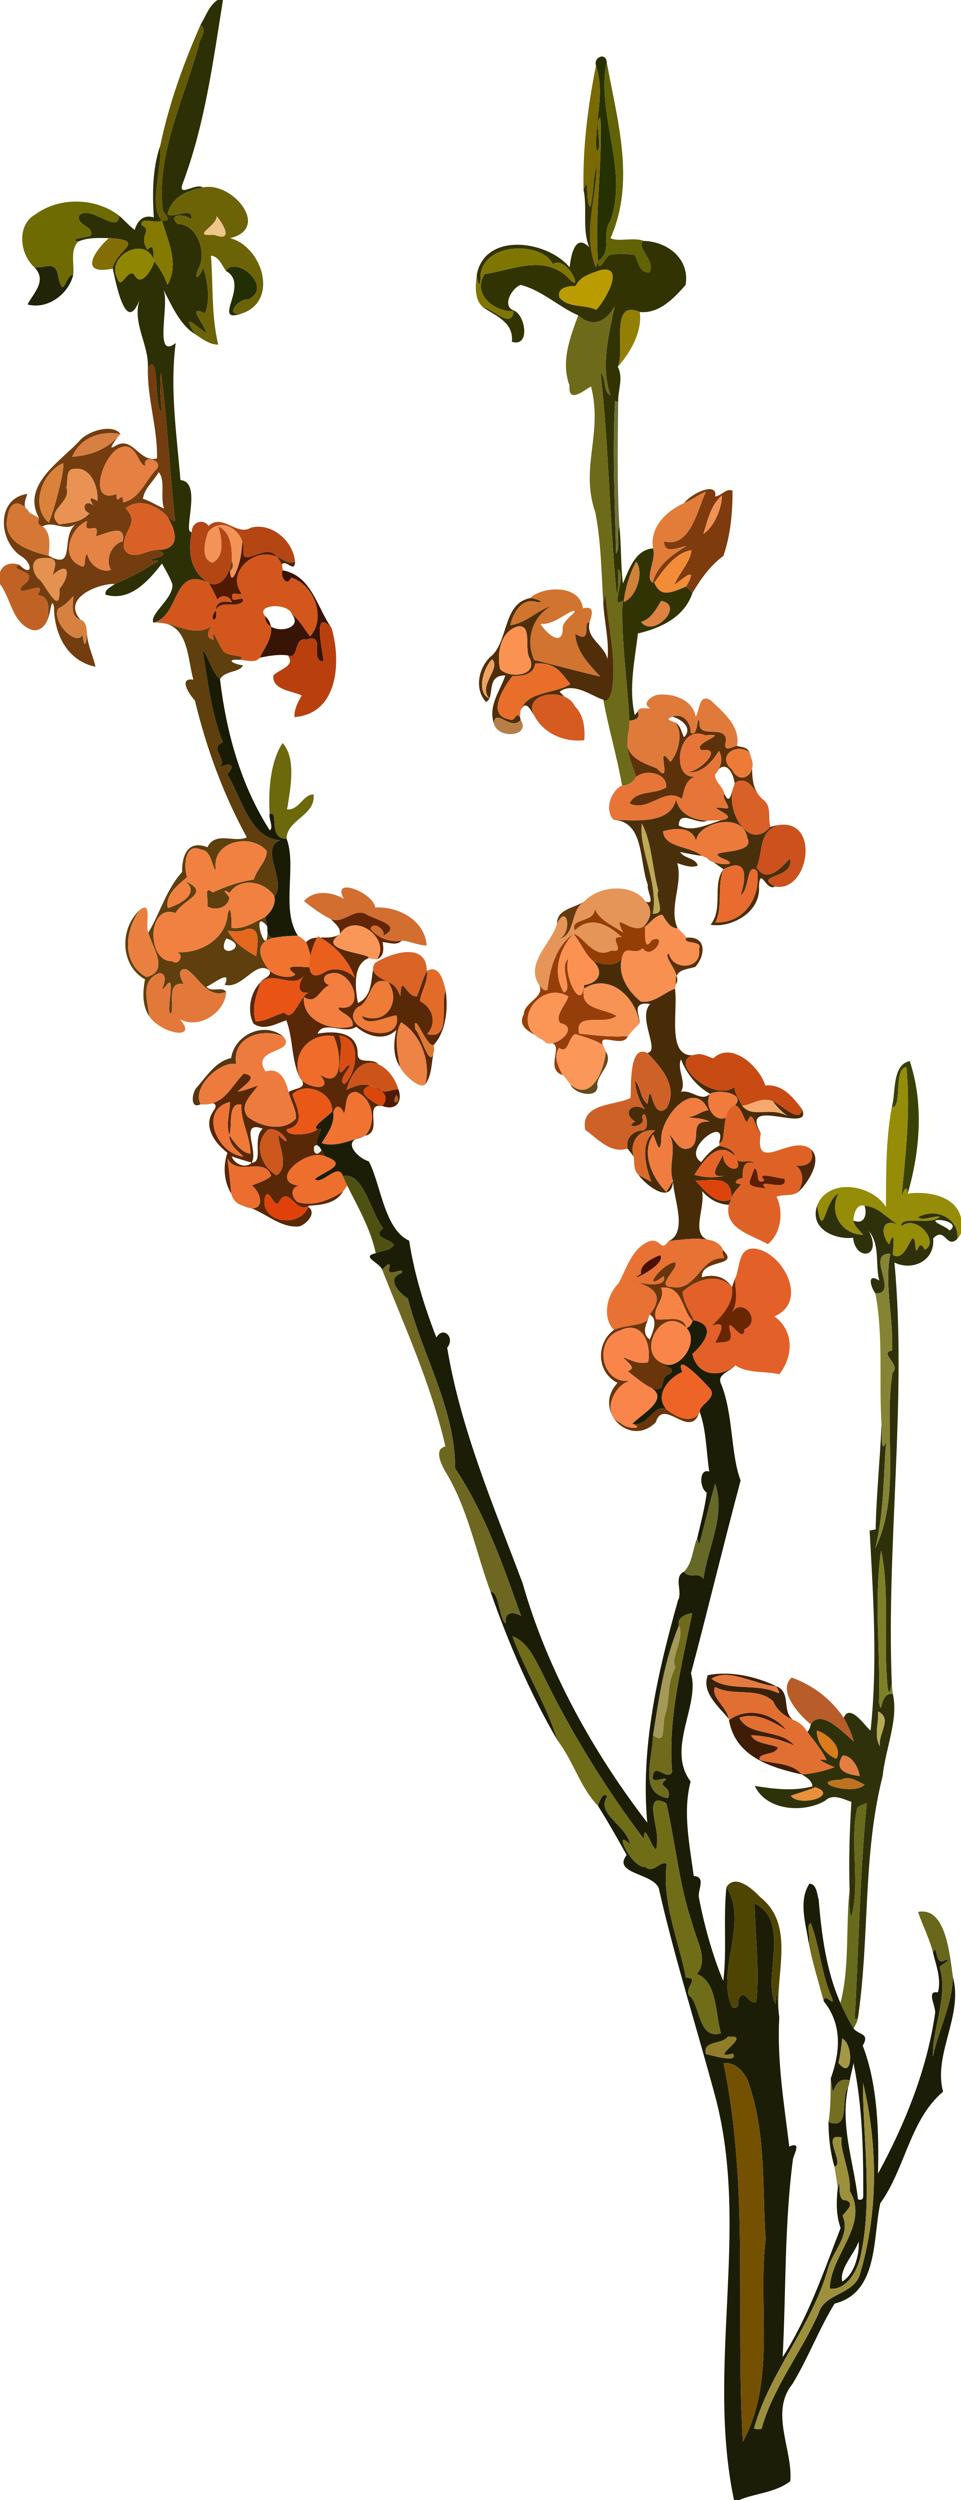 <?xml version="1.0" encoding="UTF-8"?>
<svg width="493pt" height="1282pt" version="1.1" viewBox="0 0 493 1282" xmlns="http://www.w3.org/2000/svg">
<defs>
<filter id="a" color-interpolation-filters="sRGB">
<feColorMatrix in="SourceGraphic" result="colormatrix" values="1 0 0 0 0 0 1 0 0 0 0 0 1 0 0 -0.212 -0.715 -0.072 1 0 "/>
<feComposite in="SourceGraphic" in2="colormatrix" k2="1" operator="arithmetic" result="composite"/>
<feGaussianBlur result="blur1" stdDeviation="0.1 0.01"/>
<feGaussianBlur in="composite" result="blur2" stdDeviation="0.01 0.1"/>
<feBlend in="blur2" in2="blur1" mode="darken" result="blend"/>
</filter>
</defs>
<g filter="url(#a)">
<path d="m111.58 0h2.81c-5.13 31.88-9.33 64.25-20.86 94.62-2.13 6.77 7.01-1.09 10.59 1.52-7.98 1.5-16.17 4.93-18.2 13.72 3.68 2.34 13.25-4.45 12.32 2.75-2.88-3.04-12.69-3.15-7.17 2.22 10.41 0.04 15.37 15.52 10.56 23.18-2.78 8.37 2.36 1.67 2.54-1.07 2.46 7.41 3.82 17.21 0.97 23.78-9.83-4.68-0.46 4.93 0.86 10.31-6.95-5.03-12.64-10.73-6.03 0.27-8.23-5.13-12.34-15.94-16.34-23.02 3.88 6.55-5.26 36.79 6.5 27.65-3.05 23.45 0.53 46.89 2.45 70.26 11.56 0.86 0.72 27.72 5.82 26.62-2.07 10.04-0.83 20.3 8.65 26.15-18.72-9.38-14.6 17.29-28.42 20.32-1.95-4.67 10.68-12.53 9.78-19.81-1.38-3.67-3.38-7.08-5.33-10.47-6.9 8.88-16.36 19.7-28.99 15.94-0.41-2.86 3.05-3.94 4.82-5.52 7.77-3.16 15.16-7.26 22.22-11.78-13.14-0.29 11.78-2.23-1.25-5.64 12.5 0.43 11.14-8.67 6.09-16.87 1.26 0.46 4.46 3.76 3.75 0.68-2.87-24.75-3.83-49.77-7.14-74.6-0.81 6.63-0.01 13.25 0.35 19.88-4.15-0.85-0.88-31.95-7.08-22.39 0.61-12.03-8.11-22.88-4.27-34.87-7.19 18.62-12.29-9.91-13.76-16.09 1.13-9.42 18.44-14.53-1.98-15.63-5.32-0.1-10.88-0.38-15.86 1.82-5.48-1.72 5.97-2.16 6.6-3.24 1.82-4.71-7.33-4.96-6.09-10.08 5.71-6.25 20.14 10.16 20.71 0.05 2.68 2.36 5.04 5.09 7.9 7.24 1.36-4.71 4.53-8.07 9.78-6.4-0.71-12.26-0.77-25 3.32-36.73 1.12 12.17-6.16 30.68 0.87 38.34-3.09 1.84-11.15-2.15-10.48 2.29 6.12 2.87-1.84 5.26 3.01 12.6 4.24-4.18 2.57 3.3 3.5 5.99-4.05-13.76-24.99-2.93-18.89 8.66 2.01 6.74 5.06-5.56 8.82-1.71 3.14 6.84 9.22-2.99 10.07-6.95 2.98 3.63 5.37 7.62 6.79 12.11 6.16-10.61 0.33-22.28-2.82-32.99 5.82 0.85 1.41-3.48 0.48-5.17-3.62-28.17 10.6-56.64 18.26-84.17 0.1-3.54 4.97-8.12 1.06-11.05 2.66-4.35 4.3-9.75 8.71-12.72z" fill="#2d3005"/>
<path d="m82.2 74.77c4.37-21.21 11.91-42.16 20.67-62.05 3.91 2.93-0.96 7.51-1.06 11.05-7.66 27.53-21.88 56-18.26 84.17 0.93 1.69 5.34 6.02-0.48 5.17-7.03-7.66 0.25-26.17-0.87-38.34z" fill="#635a03"/>
<path d="m305.75 33.64c-1.39-4.31 5-6.94 5.49-1.93-5.55 27.13 11.29 54.54 1.96 81.43-4.98 6.99 1.36 15.65-6.45 20.81-1.79-24.67 2.43-49.16 1.23-73.86-3.48 2.41 1.56 15.65-1.95 17.54-1.32-15.02 4.61-28.87-0.28-43.99z" fill="#253100"/>
<path d="m311.24 31.71c5.28 29.69 14.95 61.12 1.99 90.37 3.34 2.14 12.14-0.58 16.97 1.46-4.58 2.72 6.49 10.32 3.02 16.11-5.65 0.57-5.37-5.68-7.78-9.01-4.32-0.35-8.84-0.92-13.06 0.27-2.07 1.64-5.41 9.61-5.63 3.04 7.81-5.16 1.47-13.82 6.45-20.81 9.33-26.89-7.51-54.3-1.96-81.43z" fill="#616304"/>
<path d="m299.37 97.39c-0.52-21.34 2.17-42.84 6.38-63.75 4.89 15.12-1.04 28.97 0.28 43.99 3.51-1.89-1.53-15.13 1.95-17.54 1.2 24.7-3.02 49.19-1.23 73.86-0.29 1.1-0.67 2.18-1.13 3.23-6.65-17.25 0.11-34.52 0.45-51.98-1.97 5.87-1.44 14.09-3.18 20.9-2.74-0.74-0.46-18.02-3.52-8.71z" fill="#796a03"/>
<path d="m302.89 106.1c1.74-6.81 1.21-15.03 3.18-20.9-0.34 17.46-7.1 34.73-0.45 51.98 0.46-1.05 0.84-2.13 1.13-3.23 0.22 6.57 3.56-1.4 5.63-3.04 4.22-1.19 8.74-0.62 13.06-0.27 2.41 3.33 2.13 9.58 7.78 9.01 3.47-5.79-7.6-13.39-3.02-16.11 12.41 0.31 23.8 9.36 21.51 22.61-5.96 6.8-13.61 14.88-23.49 13.84-15.61-6.78-7.31 19.22-11.28 28.14 3.05 5.88-0.06 11.89 0.21 18.16-0.4-0.19-1.18-0.59-1.57-0.78-1.6 26.1-0.07 52.26 0.47 78.37 2.39-3.21-0.11-9.58 1.69-14.02 1.08 9.75 0.61 19.59 1.81 29.33 3.14-7.12 6.29-17.31 15.45-17.99 2.04 5.03-4.45 15.43-0.15 17.59l0.79-0.01c3.38 7.78 8.39 5.2 16.37 1.98 1.14 1.02 2.23 2.09 3.26 3.23-4.04 12.39-16.24 18.13-28.01 20.84-1.42 12.71-4.94 28.11-1.6 41.89 0.36-0.46 1.07-1.38 1.43-1.84 1.64 3.22-1.09 4.38-4.26 4.76-0.92-20.52-4.33-40.97-3.43-61.59-6.93 5.26 2.43-13.38-2.4-16.03 0.38 2.78 0.07 20.84-1.12 7.92-3.28-36.28-3.71-72.72-7.81-108.92 3.21 3.16 0.98 9.58 5.1 11.66-5.09-14.86-0.97-30.47 2.09-45.52-4.24 7.73-11.26 11.24-18.65 4.55-10.18-4.49-18.59-12.81-29.48-15.6-4.49 1.48-10 10.97-3.38 13.15 6.02 2.79 8.23 18.97-1.16 16.01 0.99-10.16-8.26-13.12-14.97-17.86 5.31 0.88 14.77 11.54 15.89 2.23-9.96 0.32-21.48-8.72-14.93-19.09 14.39-2.07 30.32-10.33 42.89 1.85 8.67 9.9-0.02-11.79-7.9-6.97-5.11-11.23-34.64-11.73-37.03 5.32 0.06 8.81-1.87 3.74-1.95 0.14 4.16-22.11 36.15-17.65 47.62-3.83 0.63-5.61 2.71-17.83 10.04-10.29-3.7-9.37-0.87-19.68-2.88-29.38 3.06-9.31 0.78 7.97 3.52 8.71m4.86 32.5c-4.66 1.78-10.17 3.02-12.37 8.05-3.7 0.01-9.85 0.76-8.33 5.92 4.48 5.49 12.87 3.41 18.8 6.28 3.94-3.75 15.74-23.38 1.9-20.25m18.56 149.45c-3.39 6.38-5.45 13.48-6.38 20.64 7.05-2.67 10.42-16.01 6.38-20.64m12.88 20.09c-2.75 4.33-4.94 9.13-10.29 10.78 6.23 8.5 22.6-8.52 10.29-10.78z" fill="#323303"/>
<path d="m104.12 96.14c14.91-3.36 35.12 20.98 13.91 25.97 16.69 4.37 25.19 32.35 5.96 38.68-9.27 1.79-1.78-8 3.6-7.35 12.74-6.56-6.78-22.58-11.67-14.51-2.13-2.91-3.59-7.39-7.69-7.84 1.16 15.25 0.15 30.64 3.71 45.62-4.61 0.06-8.3-3.06-11.97-5.41-6.61-11-0.92-5.3 6.03-0.27-1.32-5.38-10.69-14.99-0.86-10.31 2.85-6.57 1.49-16.37-0.97-23.78-0.18 2.74-5.32 9.44-2.54 1.07 4.81-7.66-0.15-23.14-10.56-23.18-5.52-5.37 4.29-5.26 7.17-2.22 0.93-7.2-8.64-0.41-12.32-2.75 2.03-8.79 10.22-12.22 18.2-13.72m7.02 14.73c0.1 5.34-13.81 10.48-1.25 9.53 10.27 3.99 4.51-5.84 1.25-9.53z" fill="#6c6306"/>
<path d="m18.02 110.02c12.42-9.17 31.04-8.78 43.18 0.64-0.57 10.11-15-6.3-20.71-0.05-1.24 5.12 7.91 5.37 6.09 10.08-0.63 1.08-12.08 1.52-6.6 3.24-4.11 4.78-1.76 11.46-2.43 17.09-3.94-0.63-4.84 13.5-7.66 1.02-1.32-8.89-6.11-4.38-12.2-4.96-7.54-6.6-9.34-21.54 0.33-27.06z" fill="#6e6b03"/>
<path d="m111.14 110.87c3.26 3.69 9.02 13.52-1.25 9.53-12.56 0.95 1.35-4.19 1.25-9.53z" fill="#efc58a"/>
<path d="m72.59 115.4c-0.67-4.44 7.39-0.45 10.48-2.29 3.15 10.71 8.98 22.38 2.82 32.99-1.42-4.49-3.81-8.48-6.79-12.11-0.93-2.69 0.74-10.17-3.5-5.99-4.85-7.34 3.11-9.73-3.01-12.6z" fill="#857a00"/>
<path d="m55.84 122.11c20.42 1.1 3.11 6.21 1.98 15.63-17.61 3.68-9.55-8.95-1.98-15.63z" fill="#836e05"/>
<path d="m60.21 142.65c-6.1-11.59 14.84-22.42 18.89-8.66-0.85 3.96-6.93 13.79-10.07 6.95-3.76-3.85-6.81 8.45-8.82 1.71z" fill="#8f8702"/>
<path d="m246.54 140.75c2.39-17.05 31.92-16.55 37.03-5.32 7.88-4.82 16.57 16.87 7.9 6.97-12.57-12.18-28.5-3.92-42.89-1.85-6.55 10.37 4.97 19.41 14.93 19.09-1.12 9.31-10.58-1.35-15.89-2.23-4.45-4.12-3.68-11.13-3.03-16.52 0.08 3.6 2.01 8.67 1.95-0.14z" fill="#7f7602"/>
<path d="m17.69 137.08c6.09 0.58 10.88-3.93 12.2 4.96 2.82 12.48 3.72-1.65 7.66-1.02-2.4 9.91-13.33 17.89-23.43 15.11 3.2-6.09 10.09-12.13 3.57-19.05z" fill="#212407"/>
<path d="m115.92 138.93c4.89-8.07 24.41 7.95 11.67 14.51-5.38-0.65-12.87 9.14-3.6 7.35-16.07 5.48 4.59-14.85-8.07-21.86z" fill="#222e04"/>
<path d="m307.75 138.6c13.84-3.13 2.04 16.5-1.9 20.25-5.93-2.87-14.32-0.79-18.8-6.28-1.52-5.16 4.63-5.91 8.33-5.92 2.2-5.03 7.71-6.27 12.37-8.05z" fill="#ba9c01"/>
<path d="m296.61 161.71c7.39 6.69 14.41 3.18 18.65-4.55-3.06 15.05-7.18 30.66-2.09 45.52-4.12-2.08-1.89-8.5-5.1-11.66 4.1 36.2 4.53 72.64 7.81 108.92 1.19 12.92 1.5-5.14 1.12-7.92 4.83 2.65-4.53 21.29 2.4 16.03-0.9 20.62 2.51 41.07 3.43 61.59-0.04 1.44-0.03 2.89-0.07 4.34-2.83 8.61 0.91 16.47 3.65 24.37-1.68 2.56-4.02 4.68-7.29 4.39-2.59-14.76-6.99-29.36-9.63-43.96 2.2 2.27 3.75-2.48 4.32-4.22 2.85-16.59-2-33.22-3.12-49.75-0.52 1.45-0.95 2.95-1.19 4.48-1.02-15.54-1.08-31.23-4.12-46.6-7.97-23.19 4.02-39.94-2.17-64.51-3.7 1.98-11.85 9.12-11.04-0.44-4.54-12.29 0.22-24.47 4.44-36.03z" fill="#6d6a19"/>
<path d="m316.94 188.13c3.97-8.92-4.33-34.92 11.28-28.14 1.36 10.08-4.76 20.72-11.28 28.14z" fill="#937f04"/>
<path d="m75.85 188.7c6.2-9.56 2.93 21.54 7.08 22.39-0.36-6.63-1.16-13.25-0.35-19.88 3.31 24.83 4.27 49.85 7.14 74.6 0.71 3.08-2.49-0.22-3.75-0.68-5.05-6.15-15.22-9.92-21.54-4.46 7.88 8.22-2.29 11.41-0.7 20.9 3.62 6.26 10.9 0.92 16.15 0.43 13.03 3.41-11.89 5.35 1.25 5.64-7.06 4.52-14.45 8.62-22.22 11.78-8.94-0.12-27.39 7.44-17.6 18.35-5.42-1.65-3.8-7.73-3.68-12.09-2.29 2.44-4.58 5.02-7.74 6.35-3.63 7 9.45 19.86 12.5 13.44 0.84 7.56 1.76 5 2.29-0.31 0.26 5.88 3.13 11.09 4.27 16.76-14.52-3.07-21.14-16.75-21.25-30.55-1.19-6.1-1.88 3.14-2.94 5.51 0.15-4.98 0.88-11.06-5.5-11.77 4.52-7.14-4.79-1.65-8.67-2.08-0.79-2.91 3.76-3.59 4.12-6.4 2.49-3.75-10.75-4.54-4.8-7 6.37 6.45 7.2-0.05 1.52-4.06-12.2-7.26-13.88-29.96 2.62-32.29-1.22 3.43-2.81 7.35 1.12 9.67-3.9-5.88-9.96-7.43-11.29 2.03-3.1 13.15 11.29 17.66 21.11 20.01 14.22 7.96 5.86-9.6 13.75-16.15-5.62 3.84-11.28-1.99-16.89 1.07-2.85-0.75-2.22-2.29-1.87-4.34-9.17-16.72 10.95-28.88 20.42-39.12 4.59-5.68 17.55-9.32 21.42-3.87-10.04-1.81-20.54 1.68-24.77 11.65 8.96-0.63 16.97-3.47 23.28-9.99-1.32 2.05-5.79 7.41-0.88 4.27 8.66-5.14 12.21 9.09 21.1 6.55 0.32-15.61-5.07-30.84-4.7-46.36m-13.45 40.61c-9.34 2.19-18.21 29.92-2.56 23.97-0.48 7.32 3.65-2.91 3.21 4.31 8.4-1.47 11.47-11.1 16.94-16.67 4.69-4.72-7.26-8.31-5.38-2.06-3.7-0.03-4.55-11.99-12.21-9.55m-29.87 8.17c-10.88 4.49-17.34 22.16-7.47 30.53 3.65-9.46 7.74-25.72 7.47-30.53m5.4 2.99c-4.63 0.07-2.84 6.88-3.9 9.46 3.05 7.97-11.82 12.12-3.66 18.95 5.47-0.81 11.64-1.01 15.48-5.69-4.48-1.56-2.45-7.71 1.9-4.07-2.29-3.9-1.66-4.53 2.18-2.27 0.65-7.14-3.4-17.76-12-16.38m43.5 1.67c-2.57 4.53-7.41 8.42-8.11 13.6 3.82 1.26 7.17 3.5 10.84 5.07-2.13-5.88 0.89-14.31-2.73-18.67m-36.68 25.02c-8.39 3.2-14.16 18.3-3.77 22.8 4.08 2.6 1.36-4.66 3.86-5.84 0.81 5.21 7.04 9.97 12.09 8.07-3.13-5.12 0.15-13.09 6.08-14.64 1.69-9.66-8.98-3.56-13.84-2.56 2.89-9.08-7.12 0.92-4.42-7.83m-23.35 19.1c-6.48 0.16-4.81 8.59-0.82 11.2 3.79 4.52 10.5 18.68 9.89 4.48 4.96-5.31 6.14-15.48-3.45-7.07 1.34-4.9 3.72-9.73-5.62-8.61z" fill="#733d0f"/>
<path d="m315.58 205.51c0.39 0.19 1.17 0.59 1.57 0.78-0.21 21.18-0.61 42.41 0.59 63.57-1.8 4.44 0.7 10.81-1.69 14.02-0.54-26.11-2.07-52.27-0.47-78.37z" fill="#6c723a"/>
<path d="m37.05 234.23c4.23-9.97 14.73-13.46 24.77-11.65-0.37 0.41-1.12 1.25-1.49 1.66-6.31 6.52-14.32 9.36-23.28 9.99z" fill="#d87f42"/>
<path d="m62.4 229.31c7.66-2.44 8.51 9.52 12.21 9.55-1.88-6.25 10.07-2.66 5.38 2.06-5.47 5.57-8.54 15.2-16.94 16.67 0.44-7.22-3.69 3.01-3.21-4.31-15.65 5.95-6.78-21.78 2.56-23.97z" fill="#e67f42"/>
<path d="m32.53 237.48c0.27 4.81-3.82 21.07-7.47 30.53-9.87-8.37-3.41-26.04 7.47-30.53z" fill="#da813a"/>
<path d="m37.93 240.47c8.6-1.38 12.65 9.24 12 16.38-3.84-2.26-4.47-1.63-2.18 2.27-4.35-3.64-6.38 2.51-1.9 4.07-3.84 4.68-10.01 4.88-15.48 5.69-8.16-6.83 6.71-10.98 3.66-18.95 1.06-2.58-0.73-9.39 3.9-9.46z" fill="#ea9254"/>
<path d="m350.94 257.98c4.71-5.86 17.48-10.87 15.95-3.36 3.17-0.39 5.7-4.41 8.89-3.04 0.08 11.22-1.03 22.82-4.64 33.46-6.77 4.98-11.59 11.8-15.87 18.95-1.03-1.14-2.12-2.21-3.26-3.23 6.04-10.45-0.22-5.43-6.03-0.76 2.3-6.25 7.9-11.15 8.81-17.88-8.64 1.38-14.25 10.04-19.15 16.66l-0.79 0.01c2.16-8.86 9.97-14.27 17.23-18.81-4.11 0.84-11.57 4.47-11.39-2.4 13.49 3.72 17.1-16.49 21.46-25.43-3.95 1.52-7.25 4.31-11.21 5.83m19.42-3.92c-5.77 4.91-7.34 12.82-9.52 19.74 5.74-3.77 9.64-13.83 9.52-19.74z" fill="#7d3b0e"/>
<path d="m350.94 257.98c3.96-1.52 7.26-4.31 11.21-5.83-4.36 8.94-7.97 29.15-21.46 25.43-0.18 6.87 7.28 3.24 11.39 2.4-7.26 4.54-15.07 9.95-17.23 18.81-4.3-2.16 2.19-12.56 0.15-17.59-1.79-10.85 6.79-19.15 15.94-23.22z" fill="#e17d39"/>
<path d="m370.36 254.06c0.12 5.91-3.78 15.97-9.52 19.74 2.18-6.92 3.75-14.83 9.52-19.74z" fill="#f19254"/>
<path d="m3.88 264.98c1.33-9.46 7.39-7.91 11.29-2.03 1.62 0.83 3.23 1.71 4.81 2.62-0.35 2.05-0.98 3.59 1.87 4.34 4.57 3.49 3.47 10.09 3.14 15.08-9.82-2.35-24.21-6.86-21.11-20.01z" fill="#d57835"/>
<path d="m64.43 260.67c6.32-5.46 16.49-1.69 21.54 4.46 5.05 8.2 6.41 17.3-6.09 16.87-5.25 0.49-12.53 5.83-16.15-0.43-1.59-9.49 8.58-12.68 0.7-20.9z" fill="#da6126"/>
<path d="m44.75 267.16c-2.7 8.75 7.31-1.25 4.42 7.83 4.86-1 15.53-7.1 13.84 2.56-5.93 1.55-9.21 9.52-6.08 14.64-5.05 1.9-11.28-2.86-12.09-8.07-2.5 1.18 0.22 8.44-3.86 5.84-10.39-4.5-4.62-19.6 3.77-22.8z" fill="#e58345"/>
<path d="m98.4 272.81c-0.13-4.97 5.61-7.17 8.64-3.16 7.06-6.58 14.4 5.45 21.71 0.93 10.67-2.74 21.64 6.82 22.6 17.37-3.2 1.87-6.21-1.38-9.2-2.33-5.25-7.98-18.95 6.55-17.21-3.64-0.48-10.89-0.64 0.84-1.6 4.08 5.94-11.27-9.07-22.85-16.6-13.16-1.57 4.66-4 13.73 2.29 15.68 6.52-3.42 4.69-12.93 2.92-18.6 6.94 2.88 7.01 11.64 7.05 17.98-0.89 1.17-1.19 2.62-1.33 4.06-1.43 4.39-5.48 9.47-10.62 6.94-9.48-5.85-10.72-16.11-8.65-26.15z" fill="#b44614"/>
<path d="m106.74 272.9c7.53-9.69 22.54 1.89 16.6 13.16-0.61 3.88-4.88 16.1-5.33 6.69 1.62-1.07 1.75-3.16 0.99-4.79-0.04-6.34-0.11-15.1-7.05-17.98 1.77 5.67 3.6 15.18-2.92 18.6-6.29-1.95-3.86-11.02-2.29-15.68z" fill="#f39357"/>
<path d="m123.34 286.06c0.96-3.24 1.12-14.97 1.6-4.08-1.74 10.19 11.96-4.34 17.21 3.64-10.87-5.35-25.7 7.13-18.79 17.84 2.26 3.37-5.14-1.23-4.12 2.49-1.25 4.04 6.96-1.36 5.32 2.65-4.12 3.5-11.48-1.05-13.84 4.41-0.06-4.83 4.51-4.94 8.13-4.15-0.51-3.31-5.73-4.37-7.18-1.22-1.47-2.93-2.84-5.91-4.62-8.68 5.14 2.53 9.19-2.55 10.62-6.94l0.34 0.73c0.45 9.41 4.72-2.81 5.33-6.69z" fill="#501a01"/>
<path d="m335.64 298.78c4.9-6.62 10.51-15.28 19.15-16.66-0.91 6.73-6.51 11.63-8.81 17.88 5.81-4.67 12.07-9.69 6.03 0.76-7.98 3.22-12.99 5.8-16.37-1.98z" fill="#f28c36"/>
<path d="m123.36 303.46c-6.91-10.71 7.92-23.19 18.79-17.84 0.93 1.22 1.75 2.53 2.53 3.86 0.16 0.99 0.3 1.99 0.43 2.99-1.68 3.08 2.28 8.9 4.18 3.69 11.75 3.27 18.32 20.73 9.83 30.2-3.21-3.64-5.22-8.34-9.26-11.21-1.85-6.33-19.25-5.32-13.77 0.86 7.57 7.41-1.24 17.06-2.79 21.26-2.44 3.18-7.33 1.02-10.52 1.12 5.26-3.01-7.46-0.95-8.78-5.46-1.96-2.35-5.79-13.03-4.37-4.89-4.87-0.73-2.87-5.63-0.1-7.63-9.79 7.71-20.16-2.03-30.9-1.13 13.82-3.03 9.7-29.7 28.42-20.32 1.78 2.77 3.15 5.75 4.62 8.68 1.45-3.15 6.67-2.09 7.18 1.22-3.62-0.79-8.19-0.68-8.13 4.15-4.32 5.51 1.43 6.9 0 0 2.36-5.46 9.72-0.91 13.84-4.41 1.64-4.01-6.57 1.39-5.32-2.65-1.02-3.72 6.38 0.88 4.12-2.49z" fill="#d3571c"/>
<path d="m21.4 286.26c9.34-1.12 6.96 3.71 5.62 8.61 9.59-8.41 8.41 1.76 3.45 7.07 0.61 14.2-6.1 0.04-9.89-4.48-3.99-2.61-5.66-11.04 0.82-11.2z" fill="#e59150"/>
<path d="m142.15 285.62c2.99 0.95 6 4.2 9.2 2.33-0.04 6.42-4.78-1.43-6.67 1.53-0.78-1.33-1.6-2.64-2.53-3.86z" fill="#472805"/>
<path d="m117.67 292.02c0.14-1.44 0.44-2.89 1.33-4.06 0.76 1.63 0.63 3.72-0.99 4.79l-0.34-0.73z" fill="#72420d"/>
<path d="m326.31 288.05c4.04 4.63 0.67 17.97-6.38 20.64 0.93-7.16 2.99-14.26 6.38-20.64z" fill="#d18138"/>
<path d="m0 293.45c1.41-4.19 5.9-5.33 9.91-3.82-5.95 2.46 7.29 3.25 4.8 7-0.36 2.81-4.91 3.49-4.12 6.4 3.88 0.43 13.19-5.06 8.67 2.08 6.38 0.71 5.65 6.79 5.5 11.77-1.18 3.79-4.59 7.7-9.16 5.86-9.52-4.04-9.9-15.69-15.6-23.22v-6.07z" fill="#bf6224"/>
<path d="m149.29 296.16c-1.9 5.21-5.86-0.61-4.18-3.69 14.81 2.8 17.51 19.04 25 29.62-10.14-11.09-4.48 11.53-4.15 17.01-7.5 0.44 1.73-14.8-8.78-11.13-6.96-1.47-3.46 10.66-9.57 8.1-4.79-0.62-9.63 0.24-14.31 1.2 1.55-4.2 10.36-13.85 2.79-21.26-0.13 10.18 20.44 7.73 13.77-0.86 4.04 2.87 6.05 7.57 9.26 11.21 8.49-9.47 1.92-26.93-9.83-30.2z" fill="#371406"/>
<path d="m271.97 306.71c5.91-6.02 25.51-7.42 27.08 5.22 6.84-1.46 4.25 4.02 3.36 7.4-3.68-1.04 1.79 11.39-7.28 5.73 0.5 9.11 7.11 15.58 12.87 21.91-11.4-2.59-22.65-5.74-33.98-8.51-4.58-10.37-0.98-22.22 8.77-27.76-7.38 2.5-12.98 8.94-21.05 9.94 1.44-6.36 5.9-14.39 13.62-11.96 5.51 0.61-1.17-2.06-3.39-1.97m21.59 6.68c-5.43 2.5-10.23 7.06-16.27 6.52 1.87 3.47 10.84 12.65 11.42 2.82-1.2-4.35 9.69-10.32 4.85-9.34z" fill="#d1742f"/>
<path d="m309.5 309.29c0.24-1.53 0.67-3.03 1.19-4.48 1.12 16.53 5.97 33.16 3.12 49.75-0.57 1.74-2.12 6.49-4.32 4.22-4.69-1.08-15.35-9.6-22.39-4.02 2.43 2.61 5.18 4.86 7.74 7.35-4.6-10.03-26.92-6.91-20.84 4.76-2.09-3.08-4.12-8.14-6.88-2.68 3.61-10.08 17.97-8.28 25.51-13.44-4.25-4.56-6.82-11.42-18.08-10.44-0.95 6.07-6.58 6.21-11.74 6.45-4.26 5.57-13.78 20.02-1.4 22.15 2.91 1.59 3.23-4.54 5.38-1.11 0.08 0.35 0.24 1.04 0.32 1.39-4.89 6.04-13.03-6.55-13.79 1.76-2.92-9.35 3.25-16.54 5.91-24.6-10.4-0.12-4.97 11.52-9.94 13.61-6.38-6.97-3.56-18.79 3.54-24.19 8.06-8.86 5.6-26.38 19.14-29.06 2.22-0.09 8.9 2.58 3.39 1.97-7.72-2.43-12.18 5.6-13.62 11.96 8.07-1 13.67-7.44 21.05-9.94-9.75 5.54-13.35 17.39-8.77 27.76 11.33 2.77 22.58 5.92 33.98 8.51-5.76-6.33-12.37-12.8-12.87-21.91 9.07 5.66 3.6-6.77 7.28-5.73-1.84 8.1 7.61 11.35 9.24 18.67 0.96-9.62-1.68-19.13-2.15-28.71m-44.05 11.98c-8.9 2.66-10.59 14.09-8.94 21.77 4.47 5.23 20.56 3.69 14.82-6.29-2.12-4.93 1.61-16.91-5.88-15.48m-13.04 16.81c-4.61 4.62-8.12 17.19-1.37 20.07-6.16-6.48 6.31-15.61 1.37-20.07z" fill="#4f2e09"/>
<path d="m29.89 312.03c3.16-1.33 5.45-3.91 7.74-6.35-0.12 4.36-1.74 10.44 3.68 12.09 3.13 1.07 3.03 4.58 3.37 7.39-0.53 5.31-1.45 7.87-2.29 0.31-3.05 6.42-16.13-6.44-12.5-13.44z" fill="#d68140"/>
<path d="m339.19 308.14c12.31 2.26-4.06 19.28-10.29 10.78 5.35-1.65 7.54-6.45 10.29-10.78z" fill="#de8241"/>
<path d="m110.72 313.01c-4.32 5.51 1.43 6.9 0 0z" fill="#431100"/>
<path d="m165.96 339.1c-0.33-5.48-5.99-28.1 4.15-17.01 4.91 16.7 3.73 43.84-19.08 45.65-0.08-4.05 1.73-7.72 3.77-11.1-5.07-2.41-15.23-2.81-14.59-10.23 2.67-3.13 11.73-4.76 7.4-10.34 6.11 2.56 2.61-9.57 9.57-8.1 10.51-3.67 1.28 11.57 8.78 11.13z" fill="#b93f0e"/>
<path d="m78.63 319.28c10.74-0.9 21.11 8.84 30.9 1.13-2.77 2-4.77 6.9 0.1 7.63-1.42-8.14 2.41 2.54 4.37 4.89 1.32 4.51 14.04 2.45 8.78 5.46-7.53-0.54-2.87 2.35 1.87 2.74-1.46 3.88-9.68 2.63-11.77 7.31-4.4-4.24-5.89-11.58-8.93-15.16 2.59 15.96 4.44 32.25 10.35 47.44-7.63 3.11 3.48 9.05-2.05 13.06 4.96-2.94 9.37-2.11 4.36 3.35 7.59 12.25 11.42 32.67 27.07 33.74-10.84 4.3 3.71 21.52-2.93 28.71-4.97-7.77-17.56-9.94-22.91-1.77-4.43-2.3-2.27-0.26-0.16 2.29-0.54 5.36-7.1 7.26-11.38 4.69 1.06-3.06-2.33-11.27 2.82-7.14 6.76-3.06 13.71-5.6 21.08-6.6 1.42-5.24 6.58-9.29 6.69-14.62-8.08-9.63-29-5.01-26.07 9.85-2.26-1.33-2.01-10.15-7.71-10.62-8.4-3.75-8.94 8.71-7.14 14.08-3.84 3.61-11.46 8.65-9.87 15.91 6.32-1.86 16.76-7.63 8.92-13.72 13.58 6.05-1.01 9.14-4.98 16.27-14.68-5.13-14.92 25.22-1.68 24.67 3.35 2.88 6.48-3.9 2.08-4.63 11.85 1.03 25.43-6.47 26.34-19.39 1.87-7.39 2.17 5.25 1.96 6.97 6.45 0.88 11.87-3 17.36-5.61 0.28 1.59 0.65 3.16 0.94 4.76-9.31-11.23 0.8 20.54 0.16 0.83-0.26 3.03 0.74 4.75 3.01 5.18-10.6 2.62-6.52 11.03-1.95 16.75-7.07-5.83-13.7 9.61-22.98 7.31 3.9-8.42-5.66-0.69-9.38 1.01 2.74 3.14 8.2-0.52 10.11 2.65-9.96 3.51-13.69-7.55-20.33-11.62-5.24-0.84-3.09 4.97-1.39 7.47-9.06-1.31-4.79 9.72-6.44 15.02-3.46 1.66 3.18-22.68-2.95-13.7-4.7 5.24 3.44-6.09-3.01-6.9-10.16 3.51-6.23 14.35-5.29 22.24-3.76-5.54-3.42-12.67-2.21-18.97-12.88-7.28-13.11-26.08-2.64-35.67-7.69 10.27-9.65 27.39 3.35 34.46 12.24-2.95 2.78-15.54 1.02-22.84 6.21-10.42 9.16-22.02 17.28-31.03-0.13-8.3 2.9-16.7 12.99-12.69 4.23-8.39 13.54-2.15 20.23-5.04-12.09-22.1-20.75-45.77-26.64-70.23-2.75-2.91-8.76-11.83-0.83-10.66-3.34-12.81-2.46-30.48-20.52-29.26m47.89 157.17c-3.04 1.58-6.36 1.22-9.65 0.82 2.96 5.91 8.9 9.97 14.63 13.09-0.14-2.44 3.55-15.83-4.98-13.91m-10.43 4.79c-6.39 11.93 13.64 4.28 0 0z" fill="#5e3f0d"/>
<path d="m265.45 321.27c7.49-1.43 3.76 10.55 5.88 15.48 5.74 9.98-10.35 11.52-14.82 6.29-1.65-7.68 0.04-19.11 8.94-21.77z" fill="#fa9251"/>
<path d="m103.95 333.28c3.04 3.58 4.53 10.92 8.93 15.16 3.22 27.12 10.64 54.19 25.51 77.35 2.08-1.38-0.64-6.09-0.08-8.42 5.21-2-1.26 13 8.71 12.66 5.36 14.28-3.03 36.27 5.79 49.8-4.22 0.1-8.45 0.33-12.6 1.15-2.27-0.43-3.27-2.15-3.01-5.18l-0.16-0.83c-0.29-1.6-0.66-3.17-0.94-4.76 3.05-2.71 5.42-6.25 4.65-10.63 6.64-7.19-7.91-24.41 2.93-28.71-15.65-1.07-19.48-21.49-27.07-33.74 5.01-5.46 0.6-6.29-4.36-3.35 5.53-4.01-5.58-9.95 2.05-13.06-5.91-15.19-7.76-31.48-10.35-47.44z" fill="#1a1b05"/>
<path d="m252.41 338.08c4.94 4.46-7.53 13.59-1.37 20.07-6.75-2.88-3.24-15.45 1.37-20.07z" fill="#efa362"/>
<path d="m274.55 340.31c11.26-0.98 13.83 5.88 18.08 10.44-7.54 5.16-21.9 3.36-25.51 13.44-0.3 1.18-0.3 2.4-0.33 3.61-2.15-3.43-2.47 2.7-5.38 1.11-12.38-2.13-2.86-16.58 1.4-22.15 5.16-0.24 10.79-0.38 11.74-6.45z" fill="#e96e2a"/>
<path d="m274 366.87c-6.08-11.67 16.24-14.79 20.84-4.76 4.53 4.34 5.46 11.49 4.89 17.47-10.24 1.16-20.86-3.36-25.73-12.71z" fill="#d65b21"/>
<path d="m333.7 363.22c-4.85-2.21 0.26-6.19 3.45-6.9 7.96-1.02 18.25 2.34 19.76 11.27 2.09-3.79 1.74-12.36 7.85-8.35 6.35 6.11 15.22 13.22 13.35 23.26-2.57 0.44-7.56 4.01-5.69-2.76 0.03-8.51-14.56-0.29-13.55-9.32-1.47-5.31-0.35 8.18-4.58 5.31 0.3-5.13-4.06-10.37-9.36-8.18-4.18 1.49-0.78 1.97 1.61 3.03 4.48 6.12 0.8 16.6-2.67 20.18-8.41-11.74 2.1 13.7-6.93 3.26-9.03-3.49-18.67-6.84-14.18-20.04 0.04-1.45 0.03-2.9 0.07-4.34 3.17-0.38 5.9-1.54 4.26-4.76 0.87-2.74 4.44-1.29 6.61-1.66z" fill="#e07a3b"/>
<path d="m253.32 370.95c0.76-8.31 8.9 4.28 13.79-1.76 5.48 8.44-11.7 10.19-13.79 1.76z" fill="#b77f48"/>
<path d="m344.93 367.55c5.3-2.19 9.66 3.05 9.36 8.18 4.23 2.87 3.11-10.62 4.58-5.31-1.01 9.03 13.58 0.81 13.55 9.32-1.87 6.77 3.12 3.2 5.69 2.76 2.26 0.66 5.29 0.62 6.3 3.2-7.39-5.09-16.72 2.43-8.97 8.84 4 8.44 12.98 2.87 9.99-5.69 0.99 7.53-0.86 14.78 5.73 20.98-4.29-3.98-7.21-12.75-14.31-8.28-0.85-6.67-5.66-12.53-9.99-4.43 2.91-3.34 4.33-8.11 1.96-12.08-3.62 5.85-9.13 12.29-16.93 10.73 5.53 1.54 20.38-12.88 8.12-11.03-5.91-3.57 16-9.04 1.83-7.66-14.59-6.41-17.98 23.65-4.81 20.99-5.35 1.54-6 7.02-7.19 11.63-9.05-6.42-17.03 6.91-26.85 2.35 3.14-7.13 13.29-4.46 18.79-8.35 0.53-7.38-10.42-9.4-15.37-5.35-2.74-7.9-6.48-15.76-3.65-24.37-4.49 13.2 5.15 16.55 14.18 20.04 9.03 10.44-1.48-15 6.93-3.26 3.47-3.58 7.15-14.06 2.67-20.18 2.7 1.65 3.04 4.91 4.36 7.47 4.76-4.65-1.39-9.34-5.97-10.5z" fill="#5a2d05" opacity=".98"/>
<path d="m357.03 398.07c-13.17 2.66-9.78-27.4 4.81-20.99 14.17-1.38-7.74 4.09-1.83 7.66 12.26-1.85-2.59 12.57-8.12 11.03 7.8 1.56 13.31-4.88 16.93-10.73 2.37 3.97 0.95 8.74-1.96 12.08-0.34 3.75 4.06 6.18 4.71 9.92-1.52 2.61 4.48 7.97 0.78 7.53-14.52-1.98 9.83 4.14-2.53 6.12-2.39-0.01-4.72 0.1-7.08 0.15-6.96-0.24-14.4-3.38-15.87-10.85-3.06 13.22-22.08 10.57-32.14 10.41-4.76-5.3-1.42-14.66 4.39-17.66 3.27 0.29 5.61-1.83 7.29-4.39 4.95-4.05 15.9-2.03 15.37 5.35-5.5 3.89-15.65 1.22-18.79 8.35 9.82 4.56 17.8-8.77 26.85-2.35 1.19-4.61 1.84-10.09 7.19-11.63z" fill="#e77538"/>
<path d="m138.31 417.37c-0.68-11.97 0.32-26.84 6.69-36.37 7.15 8.17 3.95 23.43 2.28 34.1 6.25 0.43 8.21-7.84 13.58-7.71 1.19 10.86-13.73 12.86-13.84 22.64-9.97 0.34-3.5-14.66-8.71-12.66z" fill="#6c680c"/>
<path d="m375.44 394.54c-7.75-6.41 1.58-13.93 8.97-8.84 0.4 1.03 0.74 2.08 1.02 3.15 2.99 8.56-5.99 14.13-9.99 5.69z" fill="#ec7b37"/>
<path d="m376.85 401.55c7.1-4.47 10.02 4.3 14.31 8.28 5.05 3.28 2.62 9.42 4.05 14.2-11.63 13.34-23.63-9.99-18.68-21l0.32-1.48z" fill="#d96027"/>
<path d="m376.53 403.03c-4.95 11.01 7.05 34.34 18.68 21 1.56-0.41 3.12-0.81 4.73-1.02-11.14 2.97-8.2 13.72-11.79 21.78 5.45 8.63 12.62 0.05 17.1-4.57 2.69 10.68-19.35 8.1-7.69 14.36-4.54 2.82-7.59-10.64-8.19-0.11 1.06 13.83-14.92 21.53-24.85 19.75 6.73-8.44 0.63-20.79 6.64-28.41-3.53 8.76-0.07 18.49-4.11 27.16 14.56 0.73 23.29-12.88 21.4-26.19-5.65-5.28-3.79 9.64-8.56 12.32 3.12-8.9 3.71-19.96-8.73-13.29-2.69-1.99-5.44-3.93-8.27-5.69 2.62 3.81 18.49 4.18 8.03 0.21-11.74-5.43 17.19-0.97 12.47-10.64-2.53-14.89-28.39-6.59-26.02 2.78-1.35-8.38-9.92-8.21-17.21-6.18 0.53 8.58 14.19 7.47 19.93 12.59-3.77-0.4-7.48-1.24-11.19-1.98 2.06 3.5 8.14 2.97 9.02 7.02-3.53 1.27-7.13-0.2-10.47-1.31 3.02 10.81-4.62 22.9 0.22 33.53-4.21-0.28-5.88-3.99-7.91-7.07-3.76 0.41-5.95 4.11-8.91 6.1l-0.76 0.03c3.72-3.79 5.02-8.68 1.07-12.92 5.66 2.34 0.19-6.18 1.22-8.46-4.6-11.88-1.6-32.54-17.65-33.42 10.06 0.16 29.08 2.81 32.14-10.41 1.47 7.47 8.91 10.61 15.87 10.85-4.78 2.62-14.21-6.18-14.56 2.45 7.07 3.76 14.63-0.56 21.64-2.6 12.36-1.98-11.99-8.1 2.53-6.12 3.7 0.44-2.3-4.92-0.78-7.53 3 6.42 3.44-0.67 4.96-4.01m-47.25 19.31c-1.74 12.81 8.76 30.94 5.59 46.15 7.41 0.54 1.07-7.73 2.82-11.8-3.01-10.78-3.34-25.03-8.41-34.35z" fill="#4a300a"/>
<path d="m357.37 432.47c-2.37-9.37 23.49-17.67 26.02-2.78 4.72 9.67-24.21 5.21-12.47 10.64 10.46 3.97-5.41 3.6-8.03-0.21-0.93-0.43-1.87-0.84-2.8-1.24-5.74-5.12-19.4-4.01-19.93-12.59 7.29-2.03 15.86-2.2 17.21 6.18z" fill="#ec7b3b"/>
<path d="m329.28 422.34c5.07 9.32 5.4 23.57 8.41 34.35-1.75 4.07 4.59 12.34-2.82 11.8 3.17-15.21-7.33-33.34-5.59-46.15z" fill="#bdaa54"/>
<path d="m399.94 423.01c21.08-2.55 14.78 34.99-2.38 31.57-11.66-6.26 10.38-3.68 7.69-14.36-4.48 4.62-11.65 13.2-17.1 4.57 3.59-8.06 0.65-18.81 11.79-21.78z" fill="#cc511c"/>
<path d="m110.82 446.28c-2.93-14.86 17.99-19.48 26.07-9.85-0.11 5.33-5.27 9.38-6.69 14.62-7.37 1-14.32 3.54-21.08 6.6-5.15-4.13-1.76 4.08-2.82 7.14 4.28 2.57 10.84 0.67 11.38-4.69-2.11-2.55-4.27-4.59 0.16-2.29 5.35-8.17 17.94-6 22.91 1.77 0.77 4.38-1.6 7.92-4.65 10.63-5.49 2.61-10.91 6.49-17.36 5.61 0.21-1.72-0.09-14.36-1.96-6.97-0.91 12.92-14.49 20.42-26.34 19.39 4.4 0.73 1.27 7.51-2.08 4.63-13.24 0.55-13-29.8 1.68-24.67 3.97-7.13 18.56-10.22 4.98-16.27 7.84 6.09-2.6 11.86-8.92 13.72-1.59-7.26 6.03-12.3 9.87-15.91-1.8-5.37-1.26-17.83 7.14-14.08 5.7 0.47 5.45 9.29 7.71 10.62z" fill="#f18140"/>
<path d="m371.16 445.81c12.44-6.67 11.85 4.39 8.73 13.29 4.77-2.68 2.91-17.6 8.56-12.32 1.89 13.31-6.84 26.92-21.4 26.19 4.04-8.67 0.58-18.4 4.11-27.16z" fill="#ea6b2f"/>
<path d="m176.39 460.88c-6.64-11.74 15.09-3.2 16.14 4.49 11.88-0.66 25.42 6.56 26.36 19.48-4.42 0-8.4-2.22-12.74-2.49-6.22 1.11-11.88-1.18-16.04-5.86 0.56-4.44 8.12-0.12 6.47 3.35 10.06-5.3-3.26-7.88-8.33-10.81-6.55-3.93-11.79 5.01-18.48 2.3-5.01-2.43-9.51-5.79-13.85-9.23 5.09-5.98 14.24-4.81 20.47-1.23z" fill="#d26e30"/>
<path d="m299.93 462.07c7.99-8.34 25.03-8.97 31.23 0.21 3.95 4.24 2.65 9.13-1.07 12.92-6.91 3.95-16.3-9.03-10.37 3.08-5.14-3.56-12.2-6.24-14.65-12.3 0.51 7.19-13.19 4.82-10.13 11.08 7.86-7.55 16.75-3.39 24.1 3.56-8.22-1.14 3.15 8.44-5.37 6.82-9.2 4.87-14.17-7.49-19.53-8.54-8.98 6.42-12.16 18.1-13.23 28.61-1.94 1.21-3.08-1.17-4.27-2.28-7.59-11.3 6.51-21.71 9.13-31.63 5.22-10.77 8.01 4.84 1.19 7.82 8.58-2.2 5.28-14.75 12.97-19.35z" fill="#e59557"/>
<path d="m285.77 473.6c-0.12-7.73 9.43-7.94 14.16-11.53-7.69 4.6-4.39 17.15-12.97 19.35 6.82-2.98 4.03-18.59-1.19-7.82z" fill="#663a0e"/>
<path d="m71.75 466.57c6.65-5.22 2.49 7.89 4.37 11.62 1.76 7.3 11.22 19.89-1.02 22.84-13-7.07-11.04-24.19-3.35-34.46z" fill="#ea803f"/>
<path d="m305.07 465.98c2.45 6.06 9.51 8.74 14.65 12.3-5.93-12.11 3.46 0.87 10.37-3.08l0.76-0.03c0.22 3.5-0.56 13.53 3.42 7.01 8.77-4.15 0.43 10.95-4.59 4.13-4.56 4.12-8.64-2.6-10.62 4.75-3.45 5.87-10.45 2.89-14.39 2.11-4.76-3.83-6.55-9.83-10.53-14.27 5.36 1.05 10.33 13.41 19.53 8.54 8.52 1.62-2.85-7.96 5.37-6.82-7.35-6.95-16.24-11.11-24.1-3.56-3.06-6.26 10.64-3.89 10.13-11.08z" fill="#943d05"/>
<path d="m169.77 471.34c6.69 2.71 11.93-6.23 18.48-2.3 5.07 2.93 18.39 5.51 8.33 10.81 1.65-3.47-5.91-7.79-6.47-3.35 4.16 4.68 9.82 6.97 16.04 5.86-2.7 2.77-6.55 0.96-9.86 0.75 0.58 3.23 0.88 7.42-2.9 8.8 7.31-10.86-11.84-24.83-19.17-12.66 0.92-3.49-2.47-5.62-4.45-7.91z" fill="#622506"/>
<path d="m330.85 475.17c2.96-1.99 5.15-5.69 8.91-6.1 2.03 3.08 3.7 6.79 7.91 7.07 1.74 1.33 3.18 2.98 4.52 4.7-2.61 3.64 8.75 0.95 6.42 5.87 1.73 10.52-13.6 11.27-15.45 2.24-3.61 1.3 6.85 10.56 3.67 15.72l-0.56 2.32c-5.86 2.2-11.02 7.74-17.56 6.6-6.58-5.23-12.05-13.76-9.65-22.53 1.98-7.35 6.06-0.63 10.62-4.75 5.02 6.82 13.36-8.28 4.59-4.13-3.98 6.52-3.2-3.51-3.42-7.01z" fill="#f79051"/>
<path d="m174.22 479.25c7.33-12.17 26.48 1.8 19.17 12.66-1.55 0.04-3.06-0.35-4.59-0.46 3.49-2.51-27.72-3.59-14.58-12.2z" fill="#f99759"/>
<path d="m126.52 476.45c8.53-1.92 4.84 11.47 4.98 13.91-5.73-3.12-11.67-7.18-14.63-13.09 3.29 0.4 6.61 0.76 9.65-0.82z" fill="#e6671e"/>
<path d="m157.06 483.14c4.12-4.5 10.66-0.53 17.16-3.89-13.14 8.61 18.07 9.69 14.58 12.2-7.97 3.39-6.56 15.5-5.18 22.87 8.81-4.02 5.94-15.04 8.94-20.66-3.78 5.5 2.79 7.78 6.57 10.05-10.12-3.96-8.06 9.99-15.67 12.81-11.47 10.92 23.27 21.21 20.01 4.22-4.16-0.03-15.79 6.56-17.81 0.25 12.55 5.33 20.33-7.8 13.47-17.28 3.45 0.93 4.99 4.09 6.29 7.12 0.5-12.56 2.94 0.94 8.55 0.02 1.65-4.35 2.87-8.86 4.99-13.01 0.96 5.49-3.28 11.01-3.46 15.62 6.52 3.1 8.87 11.38 3.57 16.79 12.79 3.47 6.55-15.27 9.56-22.17 1.56 10.21-0.42 21.9-6.22 27.83-3.6 1.25-10.6-19.09-9.38-8.08 3.07 2.66 7.8 22.45 9.73 10.34-1.56 5.92-0.85 12.76-4.61 17.92 3.02-11.56-2.31-25.73-12.36-31.85-3.78 6.45-1.99 15.58-0.57 22.92-3.79-5.65-3.32-12.63-1.91-19.01-5.93 5.94-14.92 3.3-20.53-1.64-5.95 4.27-16.97-3.68-19.85 3.57 8.41-1.62 20.72-1.16 20.56 10.5 0.2 5.53 7.51 1.64 10.53 5.12-9.25-3.29-13.95 5.48-16.26 13.08 3.79-1.51 8.08-3.69 12.19-2.03-8.58 2.64 1.26 8.45 5.28 10.35-8.33-0.93 1.22 13.64-8 15.29 6.29-6.32 4.02-19.34-4.43-22.4-6.19-0.39-4.72 7.15-6.33 11.04-1.36-3.76-4.14-5.25-5.48-0.59l-0.68-0.35c1.01-9.65-13.71-16.04-20.28-8.83 2.22 6.32 7.24 15.81-2.9 17.78-0.89 3.91 12.21 3.26 15.81 0.01 5.06-1.84-3.69 6.4 0.93 8.99-4.47-3.88-3.45 7.8 1.1 1.81 0.66 1.05 1.31 2.11 1.97 3.18-10.06-4.51-30.16 13.23-12.96 15.08-5.34 0.08-4.65 6.28-0.98 8.41 8.27 2.29 16.22-1.23 23.02-5.58-3.57 6.18-11.06 6.97-17.42 7.32-6.77 4.62-10-9.95-15.05-2.69-2.37 6.71-5.86-8.83-7.74-0.9-2 12.37 17.9 15.28 22.3 4.22 4.75 3.12-1.17 9.17-4.73 10.04-10.81 0.82-18.32-8.54-28.51-10.57 10.69 4.74 10.42-5.45 4.36-10.49 3.4-1.39 7.09-2.37 9.89-4.87-3.34-10.26-17.41 0.61-22.45-8.94 0.83 6.03 1.44 12.08 2 18.15-3.8-6.27-4.38-14.16-2.02-21.05-6.49-5.04-12.78-13.64-7.11-21.54 3.77-5.04-3.33-4.37-6.57-3.37 11.74 1.07 15.18-8.66 22.06-15.72 7.77 1.33 1.14 5.29-3.15 9.26 3.65-0.58 7.09-1.91 10.53-3.19-3.25 4.78-9.86 10.01-5.39 16.06 6.66 5.21 18.64 7.95 24.86 0.87 0.1-4.72-2.74-8.99-3.83-13.49 2.45-2.03 9.38-1.56 6.8-5.98 4.89 4.35 16.62 5.48 9.11-3.1 11.83 8.15 11.66-9.73 7.25-19.65-12.46-1.8-22.08 8.93-17.31 21.55-4.5-9.07-3.43-20.08-7-29.65-5.41 1.72-11.21 5.54-16.83 1.75-3.48-6.73-1.71-16.05 3.65-21.32-2.15 6.4-4.77 13.34-2.54 20.1 5.24 0.05 9.7-3.21 14.63-4.53 5.17 5.99 8.11-10.7 14.04-10.72-7.56 2.53-7.48-3.69-3.7-8.43-5.34 7.49-15.43-2.4-22.43 3.58 1.32-2.24 5.83-2.77 4.54-5.91 3.19 3.18 11.72 4.42 13.21 1.82-8.32-5.75 4.62-3.4 8.47-3.49-0.15-4.46-1.2-8.81-2.88-12.92m6.06-2.91c-4.16 5.97-8.62 25.72 3.45 18.29 5.43-3.25 12.66-0.58 15.46 3.01-2.81-8.65-10.51-17.29-18.91-21.3m6.31 19.01c-3.95 0.5-4.42 4.88-0.46 5.87-5.28 2.34-6.63 10.4-13.02 6.15-1.25 12.78 15.72 18.06 24.87 14.9 1.22-5.47-7.57-6.85-7.19-9.64 15.01 2.83 6.96-20.43-4.2-17.28m4.53 31.79c3.38 5.84-3.82 26.81 3.91 15.62 5.48-2.45-5.8 7.26-1.18 9.33 6.59-6.02 9.07-24.13-2.73-24.95m-49.07 62.06c-3.12-3.27-7.31-5.85-7.23-11.01-1.84-5.51 0.17-11.34 0.36-16.96-16.08 3.7-6.94 26.56 6.87 27.97m-7.23-11.01c2.52 3.81 6.46 9.26 10.81 9.49 0.11-8.48-5.05-16.44-4.67-25.1-7.24-1.66-4.49 11.42-6.14 15.61m11.47 14.11c6.26-0.02 0.08-12.51 5.63-17.43-12.33-4.39-1.96 11.51-5.63 17.43m8.36-16.9c-7.98 7.53-3.19 19.02 4.3 23.39 7.18-4.02 0.5-17.19 1.05-20.67 8.92 9.34 1.9-4.86-5.35-2.72m-18.66 13.69c1.4 3.91 7.08 6.56 10.3 3.21-3.48-0.93-6.9-2.05-10.3-3.21z" fill="#592807"/>
<path d="m280.91 507.51c1.07-10.51 4.25-22.19 13.23-28.61-7.41 7.87-10.9 19.86-4.91 30.09 5.18-1.89-2.99-13.28 2.52-17.45-3.38 7.32 6.51 28.52 7.9 13.65 0.01 0.42 0.01 1.27 0.02 1.69-2.62 11.14 10.29 10.05 16.61 14.08-6.14 5.17-21.69-2.6-19.17 9.09 8.26 0.87 16.7 1.9 25.02 1.25-2.39 6.39-15.29-2.16-12.89 4.43-4.4-2.5-9.29-4.04-14.13-5.43-3.71 1.55-3.35 10.53-8.31 7.05-2.97 4.5-0.41 9.77 1.88 13.92-10.31-3.12 2.84-17.85-8.33-16.4 6.01 1.82 16.82-8.23 7.12-10.19-3.25-3.75 3.12-9.81 4.05-13.7-14.49-8.56-30.5 14.14-13.5 22.04-4.18-3.26-13.17-5.54-9.34-12.84 0.22-6.34 10.9-8.78 7.96-14.95 1.19 1.11 2.33 3.49 4.27 2.28z" fill="#953e0a"/>
<path d="m294.14 478.9c3.98 4.44 5.77 10.44 10.53 14.27 5.46 5.76 2 11.02-5.02 12.02-1.39 14.87-11.28-6.33-7.9-13.65-5.51 4.17 2.66 15.56-2.52 17.45-5.99-10.23-2.5-22.22 4.91-30.09z" fill="#fb9252"/>
<path d="m140.21 480.98c4.15-0.82 8.38-1.05 12.6-1.15 1.58 0.87 3.04 1.96 4.25 3.31 1.68 4.11 2.73 8.46 2.88 12.92-3.85 0.09-16.79-2.26-8.47 3.49-1.49 2.6-10.02 1.36-13.21-1.82-4.57-5.72-8.65-14.13 1.95-16.75z" fill="#f07330"/>
<path d="m163.12 480.23c8.4 4.01 16.1 12.65 18.91 21.3-2.8-3.59-10.03-6.26-15.46-3.01-12.07 7.43-7.61-12.32-3.45-18.29z" fill="#e95f1c"/>
<path d="m358.61 486.71c2.33-4.92-9.03-2.23-6.42-5.87 10.64-0.91 9.65 9.37 4.5 14.97-5.01 1.58-10.97 1.19-9.86 8.86 3.18-5.16-7.28-14.42-3.67-15.72 1.85 9.03 17.18 8.28 15.45-2.24z" fill="#5a310c"/>
<path d="m192.56 493.66c8.35-5.12 26.28-10.77 26.4 4.18-2.12 4.15-3.34 8.66-4.99 13.01-5.61 0.92-8.05-12.58-8.55-0.02-1.3-3.03-2.84-6.19-6.29-7.12-3.78-2.27-10.35-4.55-6.57-10.05z" fill="#da6326"/>
<path d="m304.67 493.17c3.94 0.78 10.94 3.76 14.39-2.11-2.4 8.77 3.07 17.3 9.65 22.53 6.54 1.14 11.7-4.4 17.56-6.6 1.8 12.73-5.32 38.52 12.91 33.55-20.33 1.06 6.47 25.79 17.85 16.75-0.96 2.1 2.3 6.55 3.7 9.73 5.53 6.75 13.78 0.21 23.2 5.2-2.87-2.11-5.35-4.63-7.49-7.48 3.39 0.84 14.41 12.26 15 4.02 5.91 13.37-32.76-7.47-21.15 12.37-3.04-2.27-4.08-13.76-6.92-5.77-1.84-0.25-2.48-7.43-6.33-8.59 5.64-6.1-8.09-8.35-12.83-5.87-6.97-3.93-11.95-10.34-14.9-17.68-2.18 5.46 3.1 11.83-0.02 16.71 5.26-1.52 10.52 5.45 14.92 0.97-4.21 9.31 7.83 20.02 12.83 5.87-7.91 2.8-3.8 20.05-8.13 19.12 4.62-14.29-19.69 3.43-9.2 10.02 2.59-3.37 5.44-6.61 9.36-8.42 3.18 0.97 7.16 1.71 8.01 5.52-8.25-9.13-16.52 2.35-20.82 9.45 5.02 1.35 10.32 1.72 15.39 0.44-9.75 1.66-2.03-6.76-0.76-10.96-0.13 8.73 12.11 10.52 6.19 1.07 1.35 4.97 7.46 0.71 10.13 3.67-5.65-2.11-6.35 2.33-6.16 7.42-3.34 0.32-5.63 3.15-0.84 3.01-0.95 1.86-4.59 4.59-5.09 7.91 0.95-12.23-8.97-9.88-18.32-9.52 4.88 4.79 10.44 12.92 18.32 9.52-0.41 0.93-0.83 1.87-1.25 2.81-5.54-0.29-10.16-2.94-13.71-7.07 1.93 9.81-7.55 24.31 6.13 25.76-7.81-2.35-15.6-0.87-23.3-0.1 10.04-4.47 2.51-21.9 2.27-30.84-2.82-7.95 2.44-16.53-2.02-23.98 3.32 3 5.22 9.68 11.15 6.87 5.96-4.21-1.72-13.87 9.62-13.34-3.97-2-8.51-1.63-12.76-2.46 4.71 0.99 7.87-2.86 12.14-3.36-7.53-17.07-25.4 4.59-24.14 15.96-1.04 7.83-2.68-0.88-4.2-3.45-6.31 9.59-0.43 22.21 6.75 29.38 1.23-1.83 2.33-3.74 3.46-5.62-0.6 12.63-13.96 2.26-17.78-3.15 2.2 1.22 4.41 2.43 6.67 3.55-3.11-8.23-6.08-20.23 1.99-26.23-7.94-1.3-13.53 5.77-11.03 13.41-1.01-1.44-2.09-2.81-3.2-4.15-0.65-2.75 0.12-7.97 6.75-9.34 5.98 1.25 2.06-12.95 0.71-6.71 2.97 5.03-10.32 5.96-3.57 2.19-7.25-4.62-1.1-10.41 5.06-6.24-2.95-4.39-4.83-9.48-5.08-14.8 2.97 3.26 2.55 9 6.42 12.01 2.19-15.89 1.51 9.63 9.84 2.06 5.98-11.08-2.75-20.81-9.91-28.21 6.71-1.16-5.29-17.93 1.41-25.16-10.43-1.33-4.88 6.09-5.48 10.08-1.7-13.3-15.35-26.26-28.39-18.01-0.01-0.42-0.01-1.27-0.02-1.69 7.02-1 10.48-6.26 5.02-12.02z" fill="#472c07"/>
<path d="m94.29 504.55c-1.7-2.5-3.85-8.31 1.39-7.47 6.64 4.07 10.37 15.13 20.33 11.62-0.3 9.94-13.35 19.38-23.72 14.03 9.82 10.9-9.38 7.59-15.69-1.52-0.94-7.89-4.87-18.73 5.29-22.24 6.45 0.81-1.69 12.14 3.01 6.9 6.13-8.98-0.51 15.36 2.95 13.7 1.65-5.3-2.62-16.33 6.44-15.02z" fill="#e2793b"/>
<path d="m218.96 497.84c6.48-3.52 8.61 5.41 9.67 10.24-3.01 6.9 3.23 25.64-9.56 22.17 5.3-5.41 2.95-13.69-3.57-16.79 0.18-4.61 4.42-10.13 3.46-15.62z" fill="#e26c27"/>
<path d="m169.43 499.24c11.16-3.15 19.21 20.11 4.2 17.28-0.38 2.79 8.41 4.17 7.19 9.64-9.15 3.16-26.12-2.12-24.87-14.9 6.39 4.25 7.74-3.81 13.02-6.15-3.96-0.99-3.49-5.37 0.46-5.87z" fill="#f37e3f"/>
<path d="m133.72 503.64c7-5.98 17.09 3.91 22.43-3.58-3.78 4.74-3.86 10.96 3.7 8.43-5.93 0.02-8.87 16.71-14.04 10.72-4.93 1.32-9.39 4.58-14.63 4.53-2.23-6.76 0.39-13.7 2.54-20.1z" fill="#e85416"/>
<path d="m183.46 516.52c7.61-2.82 5.55-16.77 15.67-12.81 6.86 9.48-0.92 22.61-13.47 17.28 2.02 6.31 13.65-0.28 17.81-0.25 3.26 16.99-31.48 6.7-20.01-4.22z" fill="#ee7b37"/>
<path d="m299.67 506.88c13.04-8.25 26.69 4.71 28.39 18.01-2.05 2.07-4.17 4.07-5.93 6.41-8.32 0.65-16.76-0.38-25.02-1.25-2.52-11.69 13.03-3.92 19.17-9.09-6.32-4.03-19.23-2.94-16.61-14.08z" fill="#f79454"/>
<path d="m278.02 533.02c-17-7.9-0.99-30.6 13.5-22.04-0.93 3.89-7.3 9.95-4.05 13.7 9.7 1.96-1.11 12.01-7.12 10.19-0.81-0.59-1.59-1.21-2.33-1.85z" fill="#fb9657"/>
<path d="m205.22 547.16c-1.42-7.34-3.21-16.47 0.57-22.92 10.05 6.12 15.38 20.29 12.36 31.85-2.8 2.55-10.88-4.69-12.93-8.93z" fill="#ed8445"/>
<path d="m213.03 527.83c-1.22-11.01 5.78 9.33 9.38 8.08 0.09 0.57 0.26 1.7 0.35 2.26-1.93 12.11-6.66-7.68-9.73-10.34z" fill="#df782f"/>
<path d="m118.56 542.56c1.84-12.1 17.08-19.02 26.85-10.96-10.54-4.84-26.57 0.02-24.23 14.01-7.92-1.73-23.08 11.79-18.21 20.64-5.48 2.8-4.62-5.51-2.26-8.38 5.34-5.86 9.68-13.48 17.85-15.31z" fill="#563610"/>
<path d="m121.18 545.61c-2.34-13.99 13.69-18.85 24.23-14.01 7.06 8.7-17.19 5.65-9.18 17.85 7.32-2.33 10.48 4.49 11.82 10.59 1.09 4.5 3.93 8.77 3.83 13.49-6.22 7.08-18.2 4.34-24.86-0.87-4.47-6.05 2.14-11.28 5.39-16.06-3.44 1.28-6.88 2.61-10.53 3.19 4.29-3.97 10.92-7.93 3.15-9.26-6.88 7.06-10.32 16.79-22.06 15.72-4.87-8.85 10.29-22.37 18.21-20.64z" fill="#ed7b3d"/>
<path d="m295.11 530.3c4.84 1.39 9.73 2.93 14.13 5.43 0.57 1.09 1.1 2.21 1.53 3.39-0.57 9.32-7.42 26.33-18.07 17.13-1.21-1.77-2.54-3.44-4.02-4.98-2.29-4.15-4.85-9.42-1.88-13.92 4.96 3.48 4.6-5.5 8.31-7.05z" fill="#fa9759"/>
<path d="m153.9 552.86c-4.77-12.62 4.85-23.35 17.31-21.55 4.41 9.92 4.58 27.8-7.25 19.65 7.51 8.58-4.22 7.45-9.11 3.1-0.24-0.3-0.71-0.9-0.95-1.2z" fill="#ef6c2a"/>
<path d="m173.96 531.03c11.8 0.82 9.32 18.93 2.73 24.95-4.62-2.07 6.66-11.78 1.18-9.33-7.73 11.19-0.53-9.78-3.91-15.62z" fill="#d94d13"/>
<path d="m323.46 562.99c0.47-5.45-0.99-27.93 8.67-23.02 7.16 7.4 15.89 17.13 9.91 28.21-8.33 7.57-7.65-17.95-9.84-2.06-3.87-3.01-3.45-8.75-6.42-12.01 0.25 5.32 2.13 10.41 5.08 14.8-6.16-4.17-12.31 1.62-5.06 6.24-6.75 3.77 6.54 2.84 3.57-2.19 1.35-6.24 5.27 7.96-0.71 6.71-6.63 1.37-7.4 6.59-6.75 9.34-8.64 2.83-15.46-5.14-21.7-9.66-2.6-14.06 15.85-12.29 23.25-16.36z" fill="#ce6127"/>
<path d="m292.7 556.25c10.65 9.2 17.5-7.81 18.07-17.13 3.93 6.23-3.67 10.92-4.4 16.79 1.65 7.9-11.68 5.35-13.67 0.34z" fill="#614a1c"/>
<path d="m365.95 542.7c9.51-9.1 23.94 4.67 26.63 13.92 8.85-0.77 14.14 5.92 18.86 12.14-0.59 8.24-11.61-3.18-15-4.02-5.71-2.56-10.32 1.72-15.71 2.28-1.4-3.18-4.66-7.63-3.7-9.73-11.38 9.04-38.18-15.69-17.85-16.75 2.36 0.32 4.51 1.46 6.77 2.16z" fill="#c74b12"/>
<path d="m457.52 567.61c2.1-7.1-0.02-21.62 9.18-23.5 7.27 21.8 5.28 46.19-1.05 68.05-0.14-5.64-2.53-1.1-3.2 1.87 2.09-22.09 4.78-44.38 2.51-66.79-6.73 0.38-1.84 21.57-7.44 20.37z" fill="#394104"/>
<path d="m177.76 558.78c2.31-7.6 7.01-16.37 16.26-13.08 5.31 2.48 8.68 7.49 10.38 12.95-4.86-0.15-6.35 3.02-11.43-0.84-1-0.38-2.01-0.73-3.02-1.06-4.11-1.66-8.4 0.52-12.19 2.03z" fill="#cd5418"/>
<path d="m457.52 567.61c5.6 1.2 0.71-19.99 7.44-20.37 2.27 22.41-0.42 44.7-2.51 66.79 0.67-2.97 3.06-7.51 3.2-1.87 6.93-1.31 24.43-0.39 27.35 12.36v7.99c-0.53 1-1.16 1.93-1.9 2.8 1.29-9-9.28-16.64-20.08-11.2 1.77 2.22 7.8-0.69 11.03-0.22-4.32 4.93-19.88-0.95-19.76 4.9 8.28-6.44 19.9 8.39 12.09 12.1-3.51-7.62-4.05 6.9-4.97-3.39-1.44-9.29-4.21 10.71-11.45 5.97 0.42-4.62 1.28-14.24-1.82-5.3-4.7-5.5-3.98-14.13 4.68-10.11-5.61-3.04-10.08-9.33-17.34-9.74-4.17-1.24-5.57 4.45-5.68 7.59 0.55 3.09 3.25 5 5.09 7.32-11.17-0.16-17.86-11.17-12.83-21.18-7.33 3.93-7.57 25.15-10.9 6.25 5.41-14.3 27.72-11.34 35.34 0.62 0.09-16.33-0.17-34.48 3.02-51.31z" fill="#958c08"/>
<path d="m195.23 567.1c-4.02-1.9-13.86-7.71-5.28-10.35 1.01 0.33 2.02 0.68 3.02 1.06 4.3 1.9 6.65 5.27 3.13 9.32l-0.87-0.03z" fill="#d9470a"/>
<path d="m150.03 561.26c6.57-7.21 21.29-0.82 20.28 8.83-2.08 2.51-10.89 7.97-7.37 8.96-3.6 3.25-16.7 3.9-15.81-0.01 10.14-1.97 5.12-11.46 2.9-17.78z" fill="#e95817"/>
<path d="m192.97 557.81c5.08 3.86 6.57 0.69 11.43 0.84 2.2 5.96-0.99 11.25-8.3 8.48 3.52-4.05 1.17-7.42-3.13-9.32m10.42 3.72c-3.6 5.64 3.1 4.26 0 0z" fill="#4f1a03"/>
<path d="m176.47 571.03c1.61-3.89 0.14-11.43 6.33-11.04 8.45 3.06 10.72 16.08 4.43 22.4-0.33 0.18-0.99 0.55-1.32 0.73-6.75 1.73-13.8 5.35-20.88 3.1 2.88-4.92 6.64-9.65 5.96-15.78 1.34-4.66 4.12-3.17 5.48 0.59z" fill="#f07332"/>
<path d="m364.21 560.9c4.74-2.48 18.47-0.23 12.83 5.87-5 14.15-17.04 3.44-12.83-5.87z" fill="#f17a3d"/>
<path d="m203.39 561.53c3.1 4.26-3.6 5.64 0 0z" fill="#a46222"/>
<path d="m339.25 585.27c-1.26-11.37 16.61-33.03 24.14-15.96-4.27 0.5-7.43 4.35-12.14 3.36 4.25 0.83 8.79 0.46 12.76 2.46-11.34-0.53-3.66 9.13-9.62 13.34-5.93 2.81-7.83-3.87-11.15-6.87 4.46 7.45-0.8 16.03 2.02 23.98-1.13 1.88-2.23 3.79-3.46 5.62-7.18-7.17-13.06-19.79-6.75-29.38 1.52 2.57 3.16 11.28 4.2 3.45z" fill="#f07d3f"/>
<path d="m380.73 567.02c5.39-0.56 10-4.84 15.71-2.28 2.14 2.85 4.62 5.37 7.49 7.48-9.42-4.99-17.67 1.55-23.2-5.2z" fill="#f6a96e"/>
<path d="m124.89 593.09c-13.81-1.41-22.95-24.27-6.87-27.97-0.19 5.62-2.2 11.45-0.36 16.96-0.08 5.16 4.11 7.74 7.23 11.01z" fill="#ee7435"/>
<path d="m117.66 582.08c1.65-4.19-1.1-17.27 6.14-15.61-0.38 8.66 4.78 16.62 4.67 25.1-4.35-0.23-8.29-5.68-10.81-9.49z" fill="#f07a38"/>
<path d="m377.04 566.77c3.85 1.16 4.49 8.34 6.33 8.59 2.84-7.99 3.88 3.5 6.92 5.77-3.6 21.75 15.88-0.21 25.78 8.28 2 5.91-1.42 9.03-7.63 8.31 4.29 3.37 3.69 9.61 0.85 13.72-3.28 2.11-7.58 0.88-10.93 2.25 3.8 7.62 2.29 19.12-4.51 24.3-8.04-4.68-22.56-7.78-19.98-20.16 0.42-0.94 0.84-1.88 1.25-2.81 0.5-3.32 4.14-6.05 5.09-7.91-4.79 0.14-2.5-2.69 0.84-3.01-0.19-5.09 0.51-9.53 6.16-7.42-2.67-2.96-8.78 1.3-10.13-3.67-0.85-3.81-4.83-4.55-8.01-5.52l-0.16-1.6c4.33 0.93 0.22-16.32 8.13-19.12m9.97 32.45c-3.04 8.61-5.15 8.78 5.81 10.19-6.01-6.09 11.99 2.43 9.6-4.95-3.24-0.1-15.39-4-10.21 0.74-5 3.46-2.4-5.63-5.2-5.98z" fill="#de6226"/>
<path d="m170.31 570.09 0.68 0.35c0.68 6.13-3.08 10.86-5.96 15.78 7.08 2.25 14.13-1.37 20.88-3.1-10.95 1.51-2.86 10.63 3.31 12.43 6.27 12.07 7.9 34.83 20.68 40.68 2.65 17.08 7.68 33.49 13.96 49.62 3.8-6.26 9.75 0.47 5.54 5.2 6.92 41.89 23.87 81.26 38.72 120.85 12.67 44.59 36.36 86.93 63.93 122.75-3.52-38.73 5.35-76.94 15.75-113.94 2.57-4.4-2.46-12.05 3.04-14.73 3.03 3.89 6.95-0.22 10.05 3.56 2.16-16.05 11.53-32.44 6.01-48.66-3.01 10.23-5.35 20.74-8.18 31.06-0.45-1.02-0.81-2.06-1.06-3.13 1.83-7.75 3.91-15.54 4.92-23.41-3.82-2.14-4.09-12.63 1.26-10.79-1.55-10.09-1.45-20.96-4.85-30.54-0.77-3.75 10.62-7.59 4.23-13-3.59-4.23-17.26-17.87-13.2-7.47-7.14 3-14.58 12.19-7.94 19.27-6.27-3.9-9.64 9.39-17.71 7.27 4.27-4.69 19.05-12.36 9.87-18.37 8.79 2.81 3-5.47 9.34-7.23 4.8-3.93-7.52-3.92-0.38-4.62 7.82-0.37 14.92-12.82 8.99-18.93 1.74-0.53 2.52-2.06 3.08-3.65l0.69-0.3c11.87 2.39 5.63 11.65-0.75 17.23 2.4 11.46 14.39 12.49 22.01 5.87-2.7 3.29-9.95 4.62-7.18 9.78 6.18 15.55 4.75 35.61 9.9 49.27-8.77 32.89-16.74 66.03-25.47 98.93 4.83 16.17-12.87 38.6-0.17 55.43-4.13 15.61-0.51 32.56 1.6 48.45 6.73 0.54 1.65 7.28 2.73 11.47 2.75 14.3 7.03 29.59 12.41 42.36 1.97-15.98-0.1-32.15 1.63-48.12 11.64 18.19-5.65 42.69 2.88 61.63 5.73 1.28 0.96-4.71 5.43-6.37 2.81 0.36 3.94 5.06 7.05 3.55 1.58-16.86-0.57-33.64-0.98-50.49 19.17 9.14 3.7 38.23 10.85 51.77 0.59-13.55 1.08 2.03 1.88 6.52-1.25 22.38 2.45 44.34 5.12 66.41 6.06-2.56 3.03 2.67 1.93 6.2-4.44 33.63-3.57 67.9-5.31 101.78 13.14-20.61 20.96-43.57 29.71-66.21-2.37-6.6-2.21-13.45-1.49-20.28 2.21-8.53-1.11 6.91 4.06 6.01 5.33 1.57-0.16 5.9-1.54 8 4.33 10.01-5.19 18.17-7.61 27.44-8.21 29.14-29.77 52.6-37.85 81.63 1.26 0.38 2.64 0.69 3.91 0.1 5.98-21.42 20.42-39.15 29.3-59.34 3.07-10.06 17.37-9.3 20.96-19.23 9.64-31.81 9.48-66.66 1.75-98.83-0.16 27.85 5.34 60.69-1.51 90.11-1.83 7.15-7.31 16.4-15.52 15.52 0.27-17.44 20.49-32.63 10.22-50.19 0.88-8.6-5.71-22.4-4.03-27.26-11.23-3.09 2 13.87-3.81 14.84-2.17-7.44-3.02-15.12-3.06-22.84 11.64 4.49 5.86-12.11 10.13-17.98-4.29 19.68 2.83 38.3 5 57.6 1.61 0.57 2.51 0.12 2.7-1.37 0.1-22.91-0.34-46.11-5-68.54-0.43 2.97-1.47 5.93-1.89 8.94-10.45-3.04-7.44 14.72-9.8-0.94 4.93-13.7 6.02-27.7-3.58-39.68 0.21-5.12 6.24 3.97 4.21-1.8-5.54-12.21-6.08-25.92-10.93-38.36-2.65 1.7 0.33 7.62-1 10.26-1.42-9.64-5.38-21.38 0.35-30.33 3.63-0.14 3.99 5.39 4.78 8.18 1.52 17.98 3.84 36.3 11.16 52.99 2.03 4.45 4.17 8.91 6.75 13.09 2.94 3.54 8.44 2.21 4.7 8.79 7.91 20.3 8.3 45.84 7.83 65.6 13.64-25.05 25.07-53.07 29.21-81.77 0.98-3.62-4.97-12.33 1.52-11.16 1.86-6.78-0.93-13.83-2.53-20.44 2.54-5.73 0.69 7.39 5.95 3.99 5.12-0.88-2.05 1.9-2.47 3.71 4.48 14.88-4.23 32.59-3.5 45.72 2.83-13.8 9.88-26.59 10.25-40.89 5.4 19.91-10.25 39.68-5.03 58.82-17.07 14.37-19.31 39.28-32.21 57.19-3.9 17.7-0.84 45.92-23.45 51.47-8.11 13.23-13.55 27.91-21.6 41.2-11.85 14.55 0.26 33.81-1.13 49.84-7.45 5.92-17.7 6.13-26.25 9.69h-2.64c-14.3-68.05 8.25-138.52-9.41-206.14-9.64-35.91-20.95-71.21-29.18-107.6-3.07-7.8-23.96-7.3-16.47-17.02-4.77-8.49-9.54-17-14.74-25.23 0.34-1.97 3.33-8.09 4.7-4.62-5.89 8.66 10.05 14.63 11.83 24.49-9.38-9.54 0.69 12.22 7.7 11.51 4.41 3.64 7.54-3.39 11.05-1.65-2.61 19.55 6.21 39.26 9.85 58.45 8.21-0.12-2.8 6.35 2.79 10.12 4.69 6.26 4.13 21.5 15.18 18.37-2.94-10.17-1.92-26.62-12.36-30.41 6.34-7.18-0.45-17.59-2.22-25.52-6.9-19.96-8.77-42.06-13.43-62.02-12.64-6.93-3.28 13.6-4.84 20.43 0.18 11.44-7.14-14.36-6.55-1.96-19.69-25.95-38.43-56.25-52.95-86.7-3.61-6.65-6.97-14.58-14.6-17.38 6.66 18.06 17.68 35.35 23.06 53.29-14.04-24.13-25.1-49.86-34.32-76.18 4.66-0.4 4.41 15.13 7.94 16.14-1.05-6.27 4.33-5.86 7.69-3.73-9.09-25.86-18.47-52.65-33.75-75.62-0.1-30.97-16.77-57.92-24.28-87.14-4.27-2.57-11.52-10.37-3.35-12.96 2.72-4.23-8.16 3.11-6.11-2.89 0.64-3.93-2.36-0.02-3.75 1.03-1.29-3.7-11.19-6.65-3.28-8.4 2.89-1.62 8.05-1.09 9.29-4.47-2.52-3.14-11.34-3.64-5.49-8.33-6.35-7.93-10.12-29.23-20.6-26.71-2.51-7.5-10.89 5.13-14.42 1.44 5.17-4.19 17.77-7.34 5.42-11.56-0.66-1.07-1.31-2.13-1.97-3.18-0.28-0.45-0.83-1.36-1.1-1.81-4.62-2.59 4.13-10.83-0.93-8.99-3.52-0.99 5.29-6.45 7.37-8.96m177.95 263.47c-7.47 18.55-9.8 34.57-13.22 56.29-0.47 13.2-7.35 29.65 7.57 32.23 2.93-6.16-6.51-5.81-0.86-9.46-0.28-2.09-8.35 3.1-6.72-2.38 1.13-6.13 7.36 3.19 9.79-1.55-2.32-27.57 4.91-54.68 10.27-81.46-3.11 0.28-8.04 2.46-6.83 6.33m25.09 210.96c-3.44 4.15-12.91 1.72-11.21 8.8 3.35 0.66 16.96 4.89 13.83-0.25-13.97 3.73 11.57-10.29-2.62-8.55m58.67 0.88c-0.36 4.15-0.94 8.31-1.88 12.38 7.56 9.94 7.69-10.04 1.88-12.38m-60.79 12.66c13.24 64.85 5.98 127.62 9.87 194.07 17.14-31.5 7.55-69.49 11.67-103.83-1.9-27.36 0.44-53.89-9-80.98-2.1-4.86-6.59-10.09-12.54-9.26m69.28 91.42c-2.35 6.57-9.94 13.78-8.43 20.51 6.72-4.05 8.88-15.16 8.43-20.51z" fill="#1c1d06"/>
<path d="m137.49 579.29c7.25-2.14 14.27 12.06 5.35 2.72-0.55 3.48 6.13 16.65-1.05 20.67-7.49-4.37-12.28-15.86-4.3-23.39z" fill="#cc581e"/>
<path d="m325.11 593.16c-2.5-7.64 3.09-14.71 11.03-13.41-8.07 6-5.1 18-1.99 26.23-2.26-1.12-4.47-2.33-6.67-3.55-2.54-2.35-2.02-6.2-2.37-9.27z" fill="#db6a2a"/>
<path d="m164.97 589.85c-4.55 5.99-5.57-5.69-1.1-1.81 0.27 0.45 0.82 1.36 1.1 1.81z" fill="#020100" opacity=".08"/>
<path d="m356.26 602.46c4.3-7.1 12.57-18.58 20.82-9.45 5.92 9.45-6.32 7.66-6.19-1.07-1.27 4.2-8.99 12.62 0.76 10.96-5.07 1.28-10.37 0.91-15.39-0.44z" fill="#e66428"/>
<path d="m408.44 597.72c6.21 0.72 9.63-2.4 7.63-8.31 6.2 5.59-2.01 17.86-6.78 22.03 2.84-4.11 3.44-10.35-0.85-13.72z" fill="#4e2609"/>
<path d="m153.98 608.11c-17.2-1.85 2.9-19.59 12.96-15.08 12.35 4.22-0.25 7.37-5.42 11.56 3.53 3.69 11.91-8.94 14.42-1.44 0.69 1.6 1.41 3.2 2.16 4.79-0.66 1.01-1.31 2.04-2.08 3-6.8 4.35-14.75 7.87-23.02 5.58-3.67-2.13-4.36-8.33 0.98-8.41z" fill="#ee6e2d"/>
<path d="m116.67 594.06c5.04 9.55 19.11-1.32 22.45 8.94-2.8 2.5-6.49 3.48-9.89 4.87 6.06 5.04 6.33 15.23-4.36 10.49-3.14-0.77-5.44-2.99-6.2-6.15-0.56-6.07-1.17-12.12-2-18.15z" fill="#eb6d2f"/>
<path d="m387.01 599.22c2.8 0.35 0.2 9.44 5.2 5.98-5.18-4.74 6.97-0.84 10.21-0.74 2.39 7.38-15.61-1.14-9.6 4.95-10.96-1.41-8.85-1.58-5.81-10.19z" fill="#5d1d01"/>
<path d="m175.94 603.15c10.48-2.52 14.25 18.78 20.6 26.71-5.85 4.69 2.97 5.19 5.49 8.33-1.24 3.38-6.4 2.85-9.29 4.47-2.57-12.41-9.05-23.49-14.64-34.72-0.75-1.59-1.47-3.19-2.16-4.79z" fill="#4f5112"/>
<path d="m356.8 605.5c9.35-0.36 19.27-2.71 18.32 9.52-7.88 3.4-13.44-4.73-18.32-9.52z" fill="#dc440b"/>
<path d="m135.81 614.67c1.88-7.93 5.37 7.61 7.74 0.9 5.05-7.26 8.28 7.31 15.05 2.69l-0.49 0.63c-4.4 11.06-24.3 8.15-22.3-4.22z" fill="#e0410a"/>
<path d="m419.16 618.3c3.33 18.9 3.57-2.32 10.9-6.25-5.03 10.01 1.66 21.02 12.83 21.18-1.84-2.32-4.54-4.23-5.09-7.32 6.2 2.51 7.05-4.2 5.68-7.59 7.26 0.41 11.73 6.7 17.34 9.74-8.66-4.02-9.38 4.61-4.68 10.11 3.1-8.94 2.24 0.68 1.82 5.3 7.24 4.74 10.01-15.26 11.45-5.97 0.92 10.29 1.46-4.23 4.97 3.39 7.81-3.71-3.81-18.54-12.09-12.1-0.12-5.85 15.44 0.03 19.76-4.9-3.23-0.47-9.26 2.44-11.03 0.22 10.8-5.44 21.37 2.2 20.08 11.2-5.66 5.46-6.27-6.76-12.39-0.21 1.1 11.24-10.39 16.91-19.84 12.33 6.46 70.29-4.22 144.06-1.37 215.98-0.31 2-1.35 6.79-2.09 2.33-2.47-22.99 1.2-49.49-3.41-70.63-3.76 25.64-0.27 51.84-1.06 77.66 1.65 8.96 0.14-5.39 7.08-4.09 3.04 12.78-3.78 27.98-5.21 42.07-10.37 40.89-6.56 82.95-12.72 124.34-0.42 0.09-1.25 0.26-1.66 0.34 2.15-36.92 2.61-73.92 6.23-110.85-1.71 0.62-3.43 1.28-4.89 2.38-4.06 18.59 1.81 37.83-3.09 56.32-1.45-4.6-0.6-9.62-0.85-14.4-0.43-14.96-0.02-29.96 0.95-44.87-4.15-1.39-9.63-4.42-13.42-0.63-11.01 6.52-30.25 5.2-36.17-7.57 9.8 1.59 19.88 2.82 29.64 0.23-0.39-3.07-3.12-4.7-5.54-6.1 5.74-0.43 11.47-1.73 16.85-3.73-3.02-1.09-11.93-5.29-4.09-3.53-2.37-5.42-6.42-9.81-9.85-14.54 0.91-1.14 1.46-2.49 1.76-3.9 5.26-8.39 16.88 4.61 22.07 8.75-1.26-4.22-3.06-8.25-5.19-12.09 3.26-8.17 11.88 5.71 13.78 6.49 3.63-33.94 1.38-68.52-0.5-102.53 1.01-0.24 2.03-0.43 3.06-0.56 0.45-17.9 2.23-35.73 3.06-53.61 0.63 2.6-0.85 16.48 2.48 8.4-1.48 12.1-0.84 36.29-5.74 54.82 13.35-27.02 4.21-60.64 8.88-89.94 4.63-4.25-7.23-10.14-0.29-11.4 0.96-16.45-4.06-33.45-0.83-49.63-13.14-0.53 4.93 20.96-7.7 20.27-2.54-3.48-4.37-10.74 2.02-6.52-2.15-8.5 0.57-18.03-5.31-25.43 7.15 13.95-6.92 15.58-8.09 3.48-9.6 1.02-22.45-4.6-18.5-16.44m60.62 7.62c0.22 1.66 5.49 2.87 7.3 5.12 5.56-3.59-4.38-6.37-7.3-5.12m-29.29 251.73c0.39 5.9-2.32 12.68 0.95 17.89-1.2-6.4 6.7-14.18-0.95-17.89m-31.43 9.79c-0.11 6.14 4.38 12.3 10.01 14.44 3.54-6.26-5.39-13.17-10.01-14.44m13.16 12.89c-4.9 7.92 3.06 9.58 8.76 10.45-0.5-4.29-4.12-10.95-8.76-10.45m-0.66 12.26c-18.96 0.81 6.58 8.61 11.99 2.62-3.74-1.82-7.62-4.74-11.99-2.62m-13.34 3.87c-4.05 1.88-8.43 2.8-12.55 4.46 4.87 6.01 25.09-0.28 12.55-4.46z" fill="#2f310a"/>
<path d="m342.99 636.42c7.7-0.77 15.49-2.25 23.3 0.1 2.03 0.98 3.89 2.23 4.6 4.49-0.5 1.45 0.24 2.86 0.62 4.24-12.16-1.11-13.83 16.87-26.51 14.79-9.68-0.04 3.8-9.98 1.31-12.7-6.97 0.54-17.77 16.12-5.8 6.99 2.19 6.32-11.46 4.28-16.36 2.41 10.41 2.82 17.47 7 9.13 17.38-0.2 0.56-0.58 1.66-0.77 2.22-1.89 3.53-11.68 3-17.58 5.65-6.18-6.36-3.61-18.01 2.37-23.85 4.14-7.66 6.75-17.7 15.43-21.5 6.42-2.3 6.03 5.99 10.26-0.22m-4.31 7.21c-4.38 1.69-10.64 4.89-9.83 9.57-9.62 5.85 13.49-4.36 9.83-9.57z" fill="#e87134"/>
<path d="m377.04 655.72c2.75-5.31 1.32-15.37 9.27-15.47 14.68 0.6 29.25 27.1 10.93 34.79 10.3 7.4 9.74 20.5 2.57 29.67-7.64-1.73-16.12-0.26-22.59-4.57-7.62 6.62-19.61 5.59-22.01-5.87 6.38-5.58 12.62-14.84 0.75-17.23-2.19-4.71-5.46-9.3-5.78-14.62 6.38-6.19 18.35-10.26 25.31-2.38 1.18 8.14-5.01 14.71-10.49 19.87 8.81-3.4 4.11 4.22 1.84 8.72 4.84-0.71 9.67 0.69 7.61-6.29-2.03-9.12 7.19 8.03 7.47-0.76 9.06-3.46-0.43-17.36-6.85-8.25 3.97-5.16 2.18-11.65 1.97-17.61z" fill="#e36028"/>
<path d="m371.51 645.25c-0.38-1.38-1.12-2.79-0.62-4.24 9.17 9.01-11.31 4.28-10.82 13.96 5.96-1.75 11.9-0.51 15.42 5.07-6.96-7.88-18.93-3.81-25.31 2.38 0.32 5.32 3.59 9.91 5.78 14.62l-0.69 0.3c-5.72-5.78-5-18.21-16.14-17.02 2.7 6.12-4.92 9.98-2.51 16.17 5.24 0.89 13.62-2.58 15.57 4.5-13.3-13.71-28.04 16.2-8.99 18.93-7.14 0.7 5.18 0.69 0.38 4.62-6.34 1.76-0.55 10.04-9.34 7.23-4.53-2.13-8.2-5.63-12.2-8.56 5.1-2.06-0.63-4.42-2.2-7.2 3.99 1.59 8.19 3.82 12.65 2.51 1.79-8.6-2.63-21.75-14.05-16.42-14.33 4.3-10.41 28.31 5.15 25.89-8.41 1.68-15.62 16.96-5.16 21.79 3.21 3.42 13.04 2.87 5.94 0.36 8.07 2.12 11.44-11.17 17.71-7.27 4.61 3.44 11.15 7.22 16.26 2.55-5.16 11.92-18.02-8.77-21.92 3.95-13.47 13.41-32.57-6.35-19.65-20.21-10.78-5.49-11.12-20.34-1.84-27.17 5.9-2.65 15.69-2.12 17.58-5.65-1.46 3.64-3.1 7.78 0.81 10.55 1.51-3.69 4.61-10.32-0.04-12.77 8.34-10.38 1.28-14.56-9.13-17.38 4.9 1.87 18.55 3.91 16.36-2.41-11.97 9.13-1.17-6.45 5.8-6.99 2.49 2.72-10.99 12.66-1.31 12.7 12.68 2.08 14.35-15.9 26.51-14.79z" fill="#6a350a"/>
<path d="m338.68 643.63c3.66 5.21-19.45 15.42-9.83 9.57-0.81-4.68 5.45-7.88 9.83-9.57z" fill="#491100"/>
<path d="m449.04 663.21c12.63 0.69-5.44-20.8 7.7-20.27-3.23 16.18 1.79 33.18 0.83 49.63-6.94 1.26 4.92 7.15 0.29 11.4-4.67 29.3 4.47 62.92-8.88 89.94 4.9-18.53 4.26-42.72 5.74-54.82-3.33 8.08-1.85-5.8-2.48-8.4-1.47-22.51 1.08-45.16-3.2-67.48z" fill="#858434"/>
<path d="m196.02 651.06c1.39-1.05 4.39-4.96 3.75-1.03-2.05 6 8.83-1.34 6.11 2.89-8.17 2.59-0.92 10.39 3.35 12.96 7.51 29.22 24.18 56.17 24.28 87.14 15.28 22.97 24.66 49.76 33.75 75.62-3.36-2.13-8.74-2.54-7.69 3.73-3.53-1.01-3.28-16.54-7.94-16.14-7.68-20.81-11.69-43.19-23.57-62.3-1.87-3.46-5.44-11.05 0.44-12.15-7.2-31.42-20.64-60.87-32.48-90.72z" fill="#6e6721"/>
<path d="m377.04 655.72c0.21 5.96 2 12.45-1.97 17.61 6.42-9.11 15.91 4.79 6.85 8.25-0.28 8.79-9.5-8.36-7.47 0.76 2.06 6.98-2.77 5.58-7.61 6.29 2.27-4.5 6.97-12.12-1.84-8.72 5.48-5.16 11.67-11.73 10.49-19.87 0.52-1.45 1.04-2.89 1.55-4.32z" fill="#6a2601"/>
<path d="m339.13 660.32c11.14-1.19 10.42 11.24 16.14 17.02-0.56 1.59-1.34 3.12-3.08 3.65-1.95-7.08-10.33-3.61-15.57-4.5-2.41-6.19 5.21-10.05 2.51-16.17z" fill="#f78445"/>
<path d="m343.2 699.92c-19.05-2.73-4.31-32.64 8.99-18.93 5.93 6.11-1.17 18.56-8.99 18.93z" fill="#f98548"/>
<path d="m318.44 682.1c11.42-5.33 15.84 7.82 14.05 16.42-4.46 1.31-8.66-0.92-12.65-2.51 1.57 2.78 7.3 5.14 2.2 7.2 4 2.93 7.67 6.43 12.2 8.56 9.18 6.01-5.6 13.68-9.87 18.37 7.1 2.51-2.73 3.06-5.94-0.36-10.46-4.83-3.25-20.11 5.16-21.79-15.56 2.42-19.48-21.59-5.15-25.89z" fill="#f9854a"/>
<path d="m350.02 703.6c-4.06-10.4 9.61 3.24 13.2 7.47 6.39 5.41-5 9.25-4.23 13-0.16 0.34-0.49 1.01-0.65 1.35-5.11 4.67-11.65 0.89-16.26-2.55-6.64-7.08 0.8-16.27 7.94-19.27z" fill="#ee6427"/>
<path d="m358.72 791.94c2.83-10.32 5.17-20.83 8.18-31.06 5.52 16.22-3.85 32.61-6.01 48.66-3.1-3.78-7.02 0.33-10.05-3.56 4.56-4.51 4.38-11.62 6.82-17.17 0.25 1.07 0.61 2.11 1.06 3.13z" fill="#666827"/>
<path d="m452 795.11c4.61 21.14 0.94 47.64 3.41 70.63 0.74 4.46 1.78-0.33 2.09-2.33 0.13 1.32 0.39 3.95 0.52 5.27-6.94-1.3-5.43 13.05-7.08 4.09 0.79-25.82-2.7-52.02 1.06-77.66z" fill="#7e8028"/>
<path d="m348.26 833.56c-1.21-3.87 3.72-6.05 6.83-6.33-5.36 26.78-12.59 53.89-10.27 81.46-2.43 4.74-8.66-4.58-9.79 1.55-1.63 5.48 6.44 0.29 6.72 2.38-5.65 3.65 3.79 3.3 0.86 9.46-14.92-2.58-8.04-19.03-7.57-32.23 7.42 5.29 3.95-5.33 6.59-11.87 2.33-9.4 0.25-13.85 4.93-23.14-3.17-3.54 5.03-15.44 1.7-21.28z" fill="#706a1c"/>
<path d="m335.04 889.85c3.42-21.72 5.75-37.74 13.22-56.29 3.33 5.84-4.87 17.74-1.7 21.28-4.68 9.29-2.6 13.74-4.93 23.14-2.64 6.54 0.83 17.16-6.59 11.87z" fill="#a49958"/>
<path d="m262.89 839.12c7.63 2.8 10.99 10.73 14.6 17.38 14.52 30.45 33.26 60.75 52.95 86.7-0.59-12.4 6.73 13.4 6.55 1.96 1.56-6.83-7.8-27.36 4.84-20.43 4.66 19.96 6.53 42.06 13.43 62.02 1.77 7.93 8.56 18.34 2.22 25.52 10.44 3.79 9.42 20.24 12.36 30.41-11.05 3.13-10.49-12.11-15.18-18.37-5.59-3.77 5.42-10.24-2.79-10.12-3.64-19.19-12.46-38.9-9.85-58.45-3.51-1.74-6.64 5.29-11.05 1.65-7.01 0.71-17.08-21.05-7.7-11.51-1.78-9.86-17.72-15.83-11.83-24.49-1.37-3.47-4.36 2.65-4.7 4.62-9.1-9.39-12.57-22.86-20.79-33.6-5.38-17.94-16.4-35.23-23.06-53.29z" fill="#6f6d18"/>
<path d="m363.12 859.03c11.4-2.34 24.65 0.67 35.14 5.63-10.33-0.37-24.45-9.71-33.25-3.81 8.59 6.63 22.92 2.22 33.31 6.97 2.89 1.48 0.35-1.95-0.06-3.16 7.99 3.36 2.51 12.96 8.71 17.35-4.37-1.93-8.48-4.95-10.27-9.53-8.04-7.58-20.61-2.39-29.84-7.38-2.43 5.07 6.24 10.43 6.92 16.26-5.14-6.32-14.08-13.49-10.66-22.33z" fill="#38220a"/>
<path d="m365.01 860.85c8.8-5.9 22.92 3.44 33.25 3.81 0.41 1.21 2.95 4.64 0.06 3.16-10.39-4.75-24.72-0.34-33.31-6.97z" fill="#e77a3e"/>
<path d="m406.12 860.24c10.7 3.77 20.41 11.16 26.72 20.66 2.13 3.84 3.93 7.87 5.19 12.09-5.19-4.14-16.81-17.14-22.07-8.75-6.18-4.86-17.25-17.42-9.84-24z" fill="#b85d29"/>
<path d="m373.78 881.36c-0.68-5.83-9.35-11.19-6.92-16.26 9.23 4.99 21.8-0.2 29.84 7.38 1.79 4.58 5.9 7.6 10.27 9.53 3.13 1.06 5.55 3.32 7.23 6.13 3.43 4.73 7.48 9.12 9.85 14.54-7.84-1.76 1.07 2.44 4.09 3.53-5.38 2-11.11 3.3-16.85 3.73-5.34-6.25-14.29-5.22-21.55-7.38-1.28-4.08 8.51-2.24 9.25-6.51-4.04-1.9-11.78-1.79-13.75-6.24 7.65 0.24 15.1 2.06 22.07 5.2-6.91-8.47-23.19-4.35-28.09-14.17 8.77-3.02 16.71 1.79 24.02 6.1-7.35-8.49-19.84-11.76-29.26-4.84l-0.2-0.74z" fill="#e26f32"/>
<path d="m373.98 882.1c9.42-6.92 21.91-3.65 29.26 4.84-7.31-4.31-15.25-9.12-24.02-6.1 4.9 9.82 21.18 5.7 28.09 14.17-6.97-3.14-14.42-4.96-22.07-5.2 1.97 4.45 9.71 4.34 13.75 6.24-0.74 4.27-10.53 2.43-9.25 6.51 7.26 2.16 16.21 1.13 21.55 7.38-15.81-3.55-34.07-9.07-37.31-27.84z" fill="#3e1d07"/>
<path d="m450.49 877.65c7.65 3.71-0.25 11.49 0.95 17.89-3.27-5.21-0.56-11.99-0.95-17.89z" fill="#b6aa57"/>
<path d="m419.06 887.44c4.62 1.27 13.55 8.18 10.01 14.44-5.63-2.14-10.12-8.3-10.01-14.44z" fill="#db7b1a"/>
<path d="m432.22 900.33c4.64-0.5 8.26 6.16 8.76 10.45-5.7-0.87-13.66-2.53-8.76-10.45z" fill="#e67d44"/>
<path d="m431.56 912.59c4.37-2.12 8.25 0.8 11.99 2.62-5.41 5.99-30.95-1.81-11.99-2.62z" fill="#be721f"/>
<path d="m418.22 916.46c12.54 4.18-7.68 10.47-12.55 4.46 4.12-1.66 8.5-2.58 12.55-4.46z" fill="#e99039"/>
<path d="m439.77 926.96c1.46-1.1 3.18-1.76 4.89-2.38-3.62 36.93-4.08 73.93-6.23 110.85 0.41-0.08 1.24-0.25 1.66-0.34-0.37 1.84-1.3 3.5-2.2 5.15-2.58-4.18-4.72-8.64-6.75-13.09 4.82-18.38 2.67-39.09 4.69-58.27 0.25 4.78-0.6 9.8 0.85 14.4 4.9-18.49-0.97-37.73 3.09-56.32z" fill="#686a1c"/>
<path d="m372.67 967.71c4.46-7.09 13.45 0.97 17.43 5.21 18.78 14.95 6.66 41.21 9.68 61.4-0.8-4.49-1.29-20.07-1.88-6.52-7.15-13.54 8.32-42.63-10.85-51.77 0.41 16.85 2.56 33.63 0.98 50.49-3.11 1.51-4.24-3.19-7.05-3.55-4.47 1.66 0.3 7.65-5.43 6.37-8.53-18.94 8.76-43.44-2.88-61.63z" fill="#4e4503"/>
<path d="m470.95 980.44c14.1-2.82 16.18 20.95 17.9 33.35-0.37 14.3-7.42 27.09-10.25 40.89-0.73-13.13 7.98-30.84 3.5-45.72 0.42-1.81 7.59-4.59 2.47-3.71-5.26 3.4-3.41-9.72-5.95-3.99-1.81-7.2-5.28-13.82-7.67-20.82z" fill="#68671b"/>
<path d="m414.85 996.31c1.33-2.64-1.65-8.56 1-10.26 4.85 12.44 5.39 26.15 10.93 38.36 2.03 5.77-4-3.32-4.21 1.8-2.69-9.94-5.76-19.78-7.72-29.9z" fill="#736c1b"/>
<path d="m373.35 1044.5c14.19-1.74-11.35 12.28 2.62 8.55 3.13 5.14-10.48 0.91-13.83 0.25-1.7-7.08 7.77-4.65 11.21-8.8z" fill="#917c29"/>
<path d="m432.02 1045.4c5.81 2.34 5.68 22.32-1.88 12.38 0.94-4.07 1.52-8.23 1.88-12.38z" fill="#a49848"/>
<path d="m371.23 1058.1c5.95-0.83 10.44 4.4 12.54 9.26 9.44 27.09 7.1 53.62 9 80.98-4.12 34.34 5.47 72.33-11.67 103.83-3.89-66.45 3.37-129.22-9.87-194.07z" fill="#745101"/>
<path d="m426.15 1065.9c2.36 15.66-0.65-2.1 9.8 0.94-0.11 1.15-0.38 2.27-0.81 3.37-4.27 5.87 1.51 22.47-10.13 17.98 1.23-7.36 1.07-14.88 1.14-22.29z" fill="#726f23"/>
<path d="m441.21 1158.1c6.85-29.42 1.35-62.26 1.51-90.11 7.73 32.17 7.89 67.02-1.75 98.83-3.59 9.93-17.89 9.17-20.96 19.23-8.88 20.19-23.32 37.92-29.3 59.34-1.27 0.59-2.65 0.28-3.91-0.1 8.08-29.03 29.64-52.49 37.85-81.63 2.42-9.27 11.94-17.43 7.61-27.44 1.38-2.1 6.87-6.43 1.54-8-5.17 0.9-1.85-14.54-4.06-6.01-0.47-3.79-1.04-7.5-1.67-11.2 5.81-0.97-7.42-17.93 3.81-14.84-1.68 4.86 4.91 18.66 4.03 27.26 10.27 17.56-9.95 32.75-10.22 50.19 8.21 0.88 13.69-8.37 15.52-15.52z" fill="#9c903c"/>
</g>
</svg>
